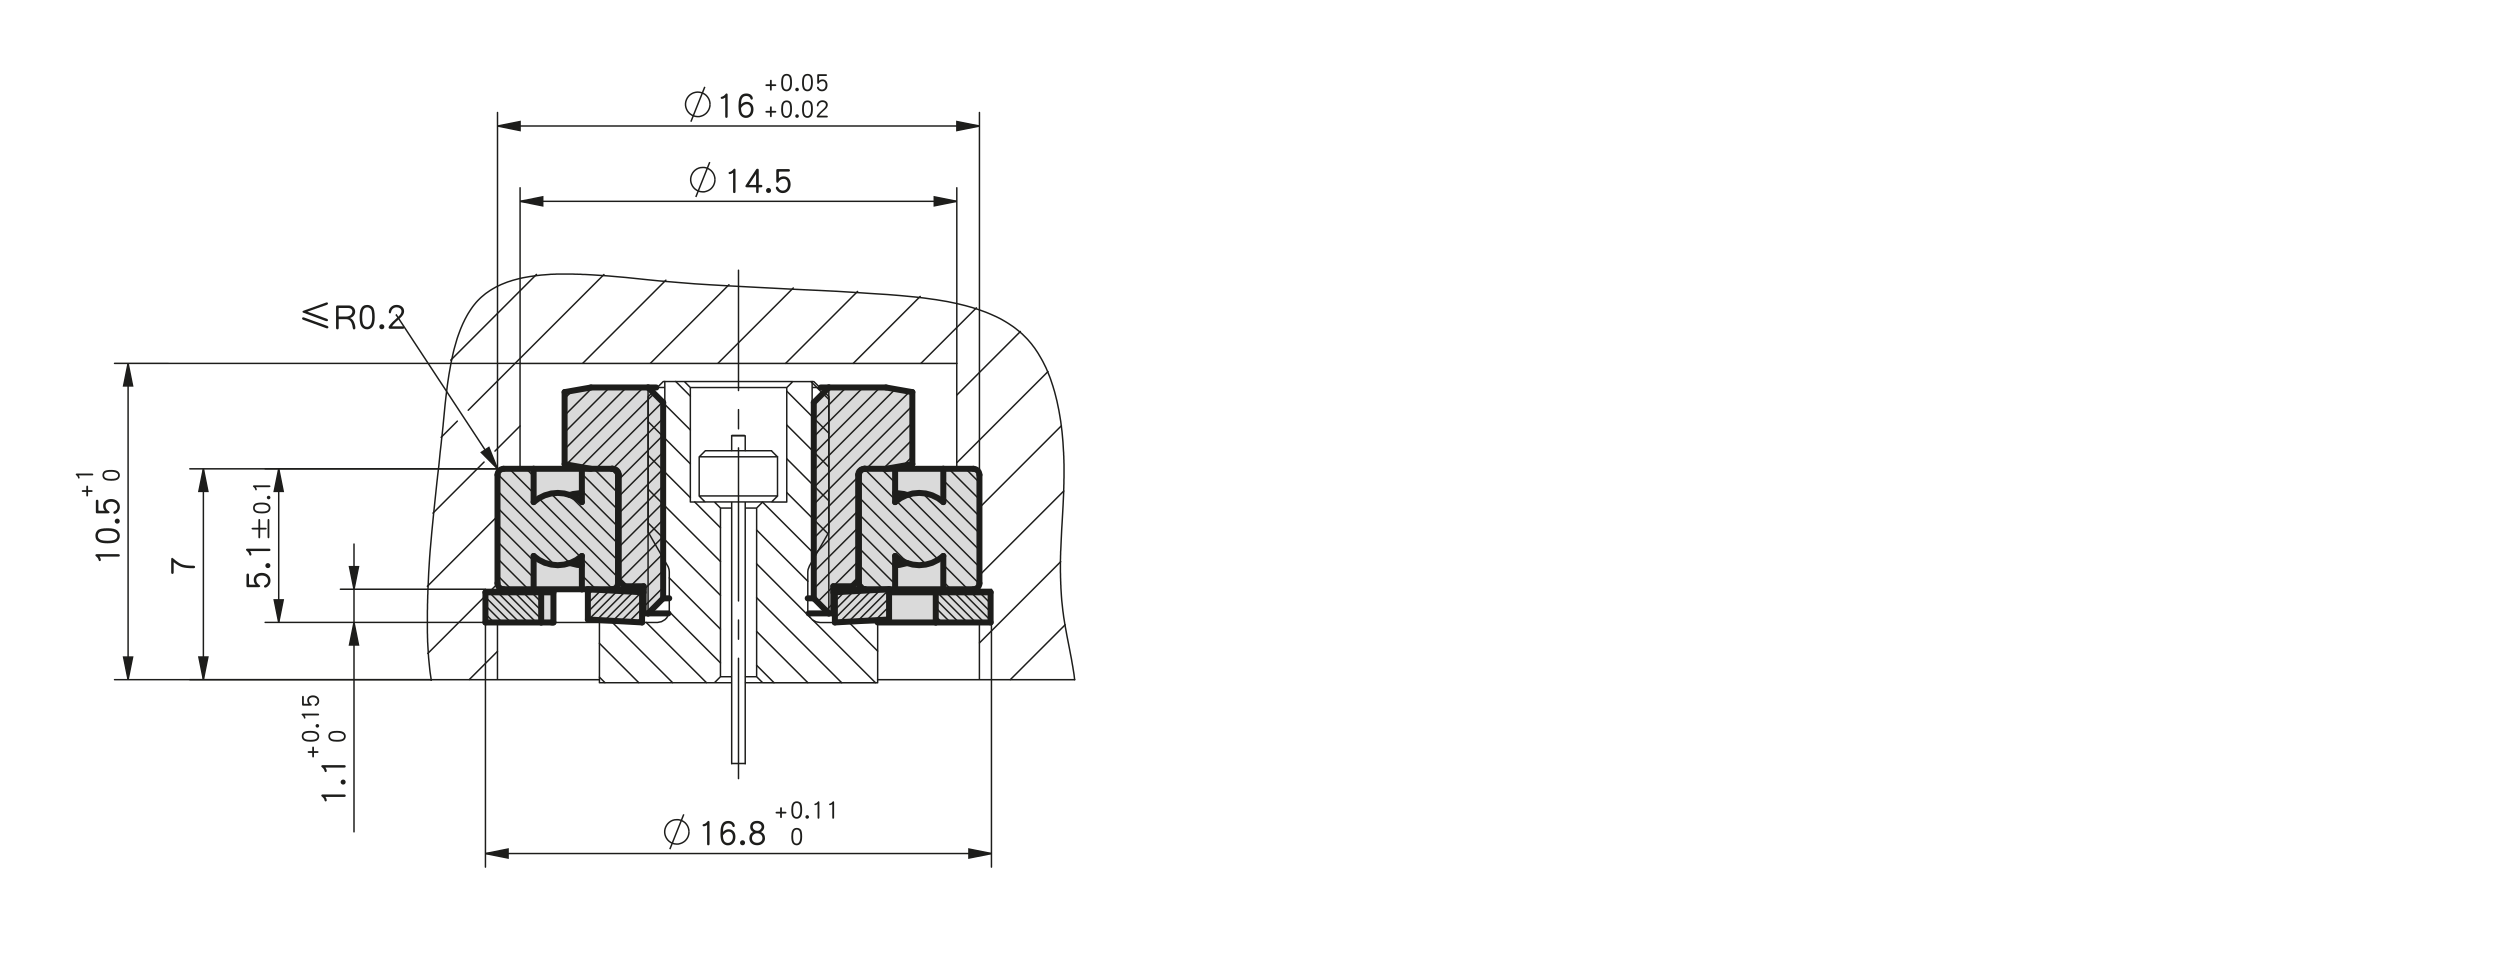 <?xml version="1.0" encoding="UTF-8"?><svg xmlns="http://www.w3.org/2000/svg" width="166mm" height="64.65mm" viewBox="0 0 470.55 183.25"><g id="b"><g><g><rect x="176.13" y="111.48" width="10.32" height="5.67" style="fill:#dadada;"/><polygon points="168.48 92.77 168.48 88.23 170.18 88.23 172.38 88.23 174.21 88.23 175.66 88.23 176.7 88.23 177.34 88.23 177.55 88.23 177.55 94.5 176.55 93.76 175.44 93.22 174.25 92.88 173.01 92.77 171.78 92.88 170.73 93.18 170.73 93.16 170.15 92.98 168.48 92.77" style="fill:#dadada;"/><polygon points="168.48 94.5 168.48 92.77 170.15 92.98 170.73 93.16 170.73 93.18 170.58 93.22 169.47 93.76 168.48 94.5" style="fill:#dadada;"/><polygon points="170.18 110.91 168.48 110.91 168.48 106.38 169.31 106.32 170.73 105.98 170.73 105.97 171.78 106.26 173.01 106.38 174.25 106.26 175.44 105.93 176.55 105.38 177.55 104.64 177.55 110.91 177.34 110.91 176.7 110.91 175.66 110.91 174.21 110.91 172.38 110.91 170.18 110.91" style="fill:#dadada;"/><polygon points="168.48 106.38 168.48 104.64 169.47 105.38 170.58 105.93 170.73 105.97 170.73 105.98 169.31 106.32 168.48 106.38" style="fill:#dadada;"/><polygon points="161.78 88.88 162 88.57 162.18 88.42 162.53 88.27 162.81 88.23 166.78 88.23 168.48 88.23 168.48 92.77 168.48 94.5 169.47 93.76 170.58 93.22 170.73 93.18 171.78 92.88 173.01 92.77 174.25 92.88 175.44 93.22 176.55 93.76 177.55 94.5 177.55 88.23 183.22 88.23 183.59 88.3 183.92 88.48 184.18 88.77 184.28 88.98 184.35 89.36 184.35 89.37 184.35 109.78 184.31 110.09 184.14 110.43 183.98 110.61 183.66 110.82 183.29 110.91 183.22 110.91 177.55 110.91 177.55 104.64 176.55 105.38 175.44 105.93 174.25 106.26 173.01 106.38 171.78 106.26 170.73 105.97 170.58 105.93 169.47 105.38 168.48 104.64 168.48 106.38 168.48 110.91 167.34 110.91 162.81 110.91 162.77 110.91 162.4 110.83 162.18 110.73 161.91 110.47 161.73 110.13 161.67 109.78 161.67 89.37 161.68 89.25 161.78 88.88" style="fill:#dadada;"/><polygon points="167.34 111.48 168.09 111.48 170.48 111.48 172.48 111.48 174.06 111.48 175.2 111.48 175.9 111.48 176.13 111.48 176.13 117.15 175.9 117.15 175.2 117.15 174.06 117.15 172.48 117.15 170.48 117.15 168.09 117.15 165.33 117.15 165.18 117.15 165.16 116.71 167.34 116.59 167.34 111.48" style="fill:#dadada;"/><polygon points="157.14 111.47 167.34 110.91 167.34 111.48 167.34 116.59 165.16 116.71 157.14 117.15 157.14 111.47" style="fill:#dadada;"/><polygon points="156.85 111.47 156.85 115.45 156 115.45 153.17 112.61 153.17 75.76 156 72.93 166.78 72.93 171.72 73.8 171.72 87.36 166.78 88.23 162.81 88.23 162.66 88.23 162.39 88.27 162.04 88.42 161.76 88.68 161.64 88.88 161.54 89.25 161.53 89.37 161.53 109.21 160.4 110.34 156.85 110.34 156.85 110.91 156.85 111.47" style="fill:#dadada;"/><polygon points="157.46 110.91 156.85 110.91 156.85 110.34 160.4 110.34 161.53 109.21 161.53 89.37 161.54 89.25 161.64 88.88 161.76 88.68 162.04 88.42 162.39 88.27 162.66 88.23 162.81 88.23 162.53 88.27 162.18 88.42 162 88.57 161.78 88.88 161.68 89.25 161.67 89.37 161.67 109.78 161.73 110.13 161.91 110.47 162.18 110.73 162.4 110.83 162.77 110.91 162.58 110.91 161.92 110.91 160.83 110.91 159.34 110.91 157.46 110.91" style="fill:#dadada;"/><polygon points="167.34 110.91 157.14 111.47 156.91 111.47 156.85 111.47 156.85 110.91 157.46 110.91 159.34 110.91 160.83 110.91 161.92 110.91 162.58 110.91 162.77 110.91 162.81 110.91 167.34 110.91" style="fill:#dadada;"/><polygon points="115.33 88.23 115.18 88.23 111.22 88.23 106.27 87.36 106.27 73.8 111.22 72.93 121.99 72.93 124.82 75.76 124.82 112.61 121.99 115.45 121.14 115.45 121.14 111.47 121.14 110.91 121.14 110.34 117.59 110.34 116.46 109.21 116.46 89.37 116.45 89.2 116.33 88.84 116.1 88.54 115.78 88.33 115.55 88.26 115.33 88.23" style="fill:#dadada;"/><polygon points="115.43 88.26 115.18 88.23 115.33 88.23 115.55 88.26 115.78 88.33 116.1 88.54 116.33 88.84 116.45 89.2 116.46 89.37 116.46 109.21 117.59 110.34 121.14 110.34 121.14 110.91 120.53 110.91 118.65 110.91 117.16 110.91 116.07 110.91 115.41 110.91 115.28 110.91 115.65 110.81 115.97 110.6 116.2 110.29 116.28 110.07 116.32 109.78 116.32 89.37 116.31 89.22 116.2 88.85 116.07 88.65 115.78 88.4 115.43 88.26" style="fill:#dadada;"/><polygon points="110.65 110.91 115.18 110.91 115.28 110.91 115.41 110.91 116.07 110.91 117.16 110.91 118.65 110.91 120.53 110.91 121.14 110.91 121.14 111.47 121.08 111.47 120.85 111.47 110.65 110.91" style="fill:#dadada;"/><polygon points="110.65 116.59 110.65 110.91 120.85 111.47 120.85 117.15 110.65 116.59" style="fill:#dadada;"/><polygon points="107.41 93.22 107.26 93.18 107.26 93.16 107.85 92.98 109.52 92.77 109.52 94.5 108.52 93.76 107.41 93.22" style="fill:#dadada;"/><polygon points="109.52 106.38 108.68 106.32 107.26 105.98 107.26 105.97 107.41 105.93 108.52 105.38 109.52 104.64 109.52 106.38" style="fill:#dadada;"/><polygon points="102.36 111.48 102.64 111.48 102.99 111.48 103.39 111.48 103.85 111.48 104.16 111.48 104.17 111.48 104.17 117.15 104.16 117.15 103.85 117.15 103.39 117.15 102.99 117.15 102.64 117.15 102.36 117.15 102.14 117.15 101.99 117.15 101.89 117.15 101.86 117.15 101.86 111.48 101.89 111.48 101.99 111.48 102.14 111.48 102.36 111.48" style="fill:#dadada;"/><rect x="91.37" y="111.48" width="10.49" height="5.67" style="fill:#dadada;"/><polygon points="101.44 105.38 102.55 105.93 103.75 106.26 104.98 106.38 106.21 106.26 107.26 105.97 107.26 105.98 108.68 106.32 109.52 106.38 109.52 110.91 107.81 110.91 105.61 110.91 103.78 110.91 102.33 110.91 101.29 110.91 100.66 110.91 100.44 110.91 100.44 104.64 101.44 105.38" style="fill:#dadada;"/><polygon points="101.29 88.23 102.33 88.23 103.78 88.23 105.61 88.23 107.81 88.23 109.52 88.23 109.52 92.77 107.85 92.98 107.26 93.16 107.26 93.18 106.21 92.88 104.98 92.77 103.75 92.88 102.55 93.22 101.44 93.76 100.44 94.5 100.44 88.23 100.66 88.23 101.29 88.23" style="fill:#dadada;"/><polygon points="94.78 88.23 100.44 88.23 100.44 94.5 101.44 93.76 102.55 93.22 103.75 92.88 104.98 92.77 106.21 92.88 107.26 93.18 107.41 93.22 108.52 93.76 109.52 94.5 109.52 92.77 109.52 88.23 111.22 88.23 115.18 88.23 115.43 88.26 115.78 88.4 116.07 88.65 116.2 88.85 116.31 89.22 116.32 89.37 116.32 109.78 116.28 110.07 116.2 110.29 115.97 110.6 115.65 110.81 115.28 110.91 115.18 110.91 110.65 110.91 109.52 110.91 109.52 106.38 109.52 104.64 108.52 105.38 107.41 105.93 107.26 105.97 106.21 106.26 104.98 106.38 103.75 106.26 102.55 105.93 101.44 105.38 100.44 104.64 100.44 110.91 94.78 110.91 94.41 110.85 94.08 110.67 93.82 110.39 93.67 110.04 93.64 109.78 93.64 89.37 93.64 89.34 93.71 88.97 93.91 88.64 94.2 88.39 94.55 88.26 94.78 88.23" style="fill:#dadada;"/></g><g><polyline points="123.52 72.93 122.82 72.93 122.2 72.93 121.99 72.93" style="fill:none; stroke:#1d1d1b; stroke-linecap:round; stroke-linejoin:round; stroke-width:1.13px;"/><polyline points="156 72.93 155.79 72.93 155.17 72.93 154.48 72.93" style="fill:none; stroke:#1d1d1b; stroke-linecap:round; stroke-linejoin:round; stroke-width:1.13px;"/><line x1="116.46" y1="109.21" x2="117.59" y2="110.34" style="fill:none; stroke:#1d1d1b; stroke-linecap:round; stroke-linejoin:round; stroke-width:1.13px;"/><line x1="116.46" y1="89.37" x2="116.46" y2="109.21" style="fill:none; stroke:#1d1d1b; stroke-linecap:round; stroke-linejoin:round; stroke-width:1.13px;"/><line x1="121.14" y1="115.45" x2="121.99" y2="115.45" style="fill:none; stroke:#1d1d1b; stroke-linecap:round; stroke-linejoin:round; stroke-width:1.13px;"/><polyline points="121.14 110.34 121.14 110.91 121.14 111.47 121.14 115.45" style="fill:none; stroke:#1d1d1b; stroke-linecap:round; stroke-linejoin:round; stroke-width:1.13px;"/><line x1="106.27" y1="87.36" x2="111.22" y2="88.23" style="fill:none; stroke:#1d1d1b; stroke-linecap:round; stroke-linejoin:round; stroke-width:1.13px;"/><line x1="111.22" y1="72.93" x2="106.27" y2="73.8" style="fill:none; stroke:#1d1d1b; stroke-linecap:round; stroke-linejoin:round; stroke-width:1.13px;"/><line x1="115.18" y1="88.23" x2="115.33" y2="88.23" style="fill:none; stroke:#1d1d1b; stroke-linecap:round; stroke-linejoin:round; stroke-width:1.13px;"/><line x1="121.99" y1="72.93" x2="111.22" y2="72.93" style="fill:none; stroke:#1d1d1b; stroke-linecap:round; stroke-linejoin:round; stroke-width:1.13px;"/><line x1="117.59" y1="110.34" x2="121.14" y2="110.34" style="fill:none; stroke:#1d1d1b; stroke-linecap:round; stroke-linejoin:round; stroke-width:1.13px;"/><line x1="124.82" y1="75.76" x2="121.99" y2="72.93" style="fill:none; stroke:#1d1d1b; stroke-linecap:round; stroke-linejoin:round; stroke-width:1.13px;"/><line x1="106.27" y1="87.36" x2="106.27" y2="73.8" style="fill:none; stroke:#1d1d1b; stroke-linecap:round; stroke-linejoin:round; stroke-width:1.13px;"/><polyline points="125.79 115.45 125.24 115.45 123.84 115.45 122.82 115.45 122.2 115.45 121.99 115.45" style="fill:none; stroke:#1d1d1b; stroke-linecap:round; stroke-linejoin:round; stroke-width:1.13px;"/><polyline points="156 115.45 155.79 115.45 155.17 115.45 154.15 115.45 152.75 115.45 152.22 115.45" style="fill:none; stroke:#1d1d1b; stroke-linecap:round; stroke-linejoin:round; stroke-width:1.13px;"/><line x1="121.99" y1="115.45" x2="124.82" y2="112.61" style="fill:none; stroke:#1d1d1b; stroke-linecap:round; stroke-linejoin:round; stroke-width:1.13px;"/><line x1="124.82" y1="112.61" x2="124.82" y2="75.76" style="fill:none; stroke:#1d1d1b; stroke-linecap:round; stroke-linejoin:round; stroke-width:1.13px;"/><polyline points="125.96 112.61 125.68 112.61 125.04 112.61 124.82 112.61" style="fill:none; stroke:#1d1d1b; stroke-linecap:round; stroke-linejoin:round; stroke-width:1.13px;"/><polyline points="153.17 112.61 152.95 112.61 152.31 112.61 152.03 112.61" style="fill:none; stroke:#1d1d1b; stroke-linecap:round; stroke-linejoin:round; stroke-width:1.13px;"/><polyline points="115.33 88.23 115.55 88.26 115.78 88.33 116.1 88.54 116.33 88.84 116.45 89.2 116.46 89.37" style="fill:none; stroke:#1d1d1b; stroke-linecap:round; stroke-linejoin:round; stroke-width:1.13px;"/><line x1="160.4" y1="110.34" x2="161.53" y2="109.21" style="fill:none; stroke:#1d1d1b; stroke-linecap:round; stroke-linejoin:round; stroke-width:1.13px;"/><line x1="161.53" y1="109.21" x2="161.53" y2="89.37" style="fill:none; stroke:#1d1d1b; stroke-linecap:round; stroke-linejoin:round; stroke-width:1.13px;"/><line x1="156" y1="115.45" x2="156.85" y2="115.45" style="fill:none; stroke:#1d1d1b; stroke-linecap:round; stroke-linejoin:round; stroke-width:1.13px;"/><polyline points="156.85 115.45 156.85 111.47 156.85 110.91 156.85 110.34" style="fill:none; stroke:#1d1d1b; stroke-linecap:round; stroke-linejoin:round; stroke-width:1.13px;"/><line x1="166.78" y1="88.23" x2="171.72" y2="87.36" style="fill:none; stroke:#1d1d1b; stroke-linecap:round; stroke-linejoin:round; stroke-width:1.13px;"/><line x1="171.72" y1="73.8" x2="166.78" y2="72.93" style="fill:none; stroke:#1d1d1b; stroke-linecap:round; stroke-linejoin:round; stroke-width:1.13px;"/><line x1="156" y1="72.93" x2="153.17" y2="75.76" style="fill:none; stroke:#1d1d1b; stroke-linecap:round; stroke-linejoin:round; stroke-width:1.13px;"/><line x1="153.17" y1="75.76" x2="153.17" y2="112.61" style="fill:none; stroke:#1d1d1b; stroke-linecap:round; stroke-linejoin:round; stroke-width:1.13px;"/><line x1="153.17" y1="112.61" x2="156" y2="115.45" style="fill:none; stroke:#1d1d1b; stroke-linecap:round; stroke-linejoin:round; stroke-width:1.13px;"/><line x1="156.85" y1="110.34" x2="160.4" y2="110.34" style="fill:none; stroke:#1d1d1b; stroke-linecap:round; stroke-linejoin:round; stroke-width:1.13px;"/><polyline points="161.53 89.37 161.54 89.25 161.64 88.88 161.76 88.68 162.04 88.42 162.39 88.27 162.66 88.23" style="fill:none; stroke:#1d1d1b; stroke-linecap:round; stroke-linejoin:round; stroke-width:1.13px;"/><line x1="162.66" y1="88.23" x2="162.81" y2="88.23" style="fill:none; stroke:#1d1d1b; stroke-linecap:round; stroke-linejoin:round; stroke-width:1.13px;"/><line x1="171.72" y1="73.8" x2="171.72" y2="87.36" style="fill:none; stroke:#1d1d1b; stroke-linecap:round; stroke-linejoin:round; stroke-width:1.13px;"/><line x1="166.78" y1="72.93" x2="156" y2="72.93" style="fill:none; stroke:#1d1d1b; stroke-linecap:round; stroke-linejoin:round; stroke-width:1.13px;"/><polyline points="109.52 110.91 107.81 110.91 105.61 110.91 103.78 110.91 102.33 110.91 101.29 110.91 100.66 110.91 100.44 110.91" style="fill:none; stroke:#1d1d1b; stroke-linecap:round; stroke-linejoin:round; stroke-width:1.13px;"/><polyline points="177.55 110.91 177.34 110.91 176.7 110.91 175.66 110.91 174.21 110.91 172.38 110.91 170.18 110.91 168.48 110.91" style="fill:none; stroke:#1d1d1b; stroke-linecap:round; stroke-linejoin:round; stroke-width:1.13px;"/><polyline points="121.14 110.91 120.53 110.91 118.65 110.91 117.16 110.91 116.07 110.91 115.41 110.91 115.28 110.91" style="fill:none; stroke:#1d1d1b; stroke-linecap:round; stroke-linejoin:round; stroke-width:1.13px;"/><polyline points="162.77 110.91 162.58 110.91 161.92 110.91 160.83 110.91 159.34 110.91 157.46 110.91 156.85 110.91" style="fill:none; stroke:#1d1d1b; stroke-linecap:round; stroke-linejoin:round; stroke-width:1.13px;"/><polyline points="109.52 88.23 107.81 88.23 105.61 88.23 103.78 88.23 102.33 88.23 101.29 88.23 100.66 88.23 100.44 88.23" style="fill:none; stroke:#1d1d1b; stroke-linecap:round; stroke-linejoin:round; stroke-width:1.13px;"/><polyline points="177.55 88.23 177.34 88.23 176.7 88.23 175.66 88.23 174.21 88.23 172.38 88.23 170.18 88.23 168.48 88.23" style="fill:none; stroke:#1d1d1b; stroke-linecap:round; stroke-linejoin:round; stroke-width:1.13px;"/><polyline points="168.48 104.64 169.47 105.38 170.58 105.93 170.73 105.97 171.78 106.26 173.01 106.38 174.25 106.26 175.44 105.93 176.55 105.38 177.55 104.64" style="fill:none; stroke:#1d1d1b; stroke-linecap:round; stroke-linejoin:round; stroke-width:1.13px;"/><line x1="177.55" y1="110.91" x2="177.55" y2="104.64" style="fill:none; stroke:#1d1d1b; stroke-linecap:round; stroke-linejoin:round; stroke-width:1.13px;"/><line x1="183.22" y1="110.91" x2="177.55" y2="110.91" style="fill:none; stroke:#1d1d1b; stroke-linecap:round; stroke-linejoin:round; stroke-width:1.13px;"/><polyline points="184.35 109.78 184.31 110.09 184.14 110.43 183.98 110.61 183.66 110.82 183.29 110.91 183.22 110.91" style="fill:none; stroke:#1d1d1b; stroke-linecap:round; stroke-linejoin:round; stroke-width:1.13px;"/><line x1="184.35" y1="89.37" x2="184.35" y2="109.78" style="fill:none; stroke:#1d1d1b; stroke-linecap:round; stroke-linejoin:round; stroke-width:1.13px;"/><polyline points="183.22 88.23 183.59 88.3 183.92 88.48 184.18 88.77 184.28 88.98 184.35 89.36 184.35 89.37" style="fill:none; stroke:#1d1d1b; stroke-linecap:round; stroke-linejoin:round; stroke-width:1.13px;"/><line x1="177.55" y1="88.23" x2="183.22" y2="88.23" style="fill:none; stroke:#1d1d1b; stroke-linecap:round; stroke-linejoin:round; stroke-width:1.13px;"/><line x1="177.55" y1="94.5" x2="177.55" y2="88.23" style="fill:none; stroke:#1d1d1b; stroke-linecap:round; stroke-linejoin:round; stroke-width:1.13px;"/><polyline points="177.55 94.5 176.55 93.76 175.44 93.22 174.25 92.88 173.01 92.77 171.78 92.88 170.73 93.18 170.58 93.22 169.47 93.76 168.48 94.5" style="fill:none; stroke:#1d1d1b; stroke-linecap:round; stroke-linejoin:round; stroke-width:1.13px;"/><polyline points="168.48 88.23 168.48 92.77 168.48 94.5" style="fill:none; stroke:#1d1d1b; stroke-linecap:round; stroke-linejoin:round; stroke-width:1.13px;"/><polyline points="162.81 88.23 166.78 88.23 168.48 88.23" style="fill:none; stroke:#1d1d1b; stroke-linecap:round; stroke-linejoin:round; stroke-width:1.13px;"/><polyline points="161.67 89.37 161.68 89.25 161.78 88.88 162 88.57 162.18 88.42 162.53 88.27 162.81 88.23" style="fill:none; stroke:#1d1d1b; stroke-linecap:round; stroke-linejoin:round; stroke-width:1.13px;"/><line x1="161.67" y1="109.78" x2="161.67" y2="89.37" style="fill:none; stroke:#1d1d1b; stroke-linecap:round; stroke-linejoin:round; stroke-width:1.13px;"/><polyline points="162.81 110.91 162.77 110.91 162.4 110.83 162.18 110.73 161.91 110.47 161.73 110.13 161.67 109.78" style="fill:none; stroke:#1d1d1b; stroke-linecap:round; stroke-linejoin:round; stroke-width:1.13px;"/><polyline points="168.48 110.91 167.34 110.91 162.81 110.91" style="fill:none; stroke:#1d1d1b; stroke-linecap:round; stroke-linejoin:round; stroke-width:1.13px;"/><polyline points="168.48 104.64 168.48 106.38 168.48 110.91" style="fill:none; stroke:#1d1d1b; stroke-linecap:round; stroke-linejoin:round; stroke-width:1.13px;"/><polyline points="109.52 94.5 109.52 92.77 109.52 88.23" style="fill:none; stroke:#1d1d1b; stroke-linecap:round; stroke-linejoin:round; stroke-width:1.13px;"/><polyline points="109.52 94.5 108.52 93.76 107.41 93.22 107.26 93.18 106.21 92.88 104.98 92.77 103.75 92.88 102.55 93.22 101.44 93.76 100.44 94.5" style="fill:none; stroke:#1d1d1b; stroke-linecap:round; stroke-linejoin:round; stroke-width:1.13px;"/><line x1="100.44" y1="88.23" x2="100.44" y2="94.5" style="fill:none; stroke:#1d1d1b; stroke-linecap:round; stroke-linejoin:round; stroke-width:1.13px;"/><line x1="94.78" y1="88.23" x2="100.44" y2="88.23" style="fill:none; stroke:#1d1d1b; stroke-linecap:round; stroke-linejoin:round; stroke-width:1.13px;"/><polyline points="93.64 89.37 93.64 89.34 93.71 88.97 93.91 88.64 94.2 88.39 94.55 88.26 94.78 88.23" style="fill:none; stroke:#1d1d1b; stroke-linecap:round; stroke-linejoin:round; stroke-width:1.13px;"/><line x1="93.64" y1="109.78" x2="93.64" y2="89.37" style="fill:none; stroke:#1d1d1b; stroke-linecap:round; stroke-linejoin:round; stroke-width:1.13px;"/><polyline points="94.78 110.91 94.41 110.85 94.08 110.67 93.82 110.39 93.67 110.04 93.64 109.78" style="fill:none; stroke:#1d1d1b; stroke-linecap:round; stroke-linejoin:round; stroke-width:1.13px;"/><line x1="100.44" y1="110.91" x2="94.78" y2="110.91" style="fill:none; stroke:#1d1d1b; stroke-linecap:round; stroke-linejoin:round; stroke-width:1.13px;"/><line x1="100.44" y1="104.64" x2="100.44" y2="110.91" style="fill:none; stroke:#1d1d1b; stroke-linecap:round; stroke-linejoin:round; stroke-width:1.13px;"/><polyline points="100.44 104.64 101.44 105.38 102.55 105.93 103.75 106.26 104.98 106.38 106.21 106.26 107.26 105.97 107.41 105.93 108.52 105.38 109.52 104.64" style="fill:none; stroke:#1d1d1b; stroke-linecap:round; stroke-linejoin:round; stroke-width:1.13px;"/><polyline points="109.52 110.91 109.52 106.38 109.52 104.64" style="fill:none; stroke:#1d1d1b; stroke-linecap:round; stroke-linejoin:round; stroke-width:1.13px;"/><polyline points="115.18 110.91 110.65 110.91 109.52 110.91" style="fill:none; stroke:#1d1d1b; stroke-linecap:round; stroke-linejoin:round; stroke-width:1.13px;"/><polyline points="116.32 109.78 116.28 110.07 116.2 110.29 115.97 110.6 115.65 110.81 115.28 110.91 115.18 110.91" style="fill:none; stroke:#1d1d1b; stroke-linecap:round; stroke-linejoin:round; stroke-width:1.13px;"/><line x1="116.32" y1="89.37" x2="116.32" y2="109.78" style="fill:none; stroke:#1d1d1b; stroke-linecap:round; stroke-linejoin:round; stroke-width:1.13px;"/><polyline points="115.18 88.23 115.43 88.26 115.78 88.4 116.07 88.65 116.2 88.85 116.31 89.22 116.32 89.37" style="fill:none; stroke:#1d1d1b; stroke-linecap:round; stroke-linejoin:round; stroke-width:1.13px;"/><polyline points="109.52 88.23 111.22 88.23 115.18 88.23" style="fill:none; stroke:#1d1d1b; stroke-linecap:round; stroke-linejoin:round; stroke-width:1.13px;"/><polyline points="167.34 116.59 167.34 111.48 167.34 110.91" style="fill:none; stroke:#1d1d1b; stroke-linecap:round; stroke-linejoin:round; stroke-width:1.13px;"/><polyline points="157.14 117.15 165.16 116.71 167.34 116.59" style="fill:none; stroke:#1d1d1b; stroke-linecap:round; stroke-linejoin:round; stroke-width:1.13px;"/><line x1="157.14" y1="111.47" x2="157.14" y2="117.15" style="fill:none; stroke:#1d1d1b; stroke-linecap:round; stroke-linejoin:round; stroke-width:1.13px;"/><line x1="110.65" y1="110.91" x2="110.65" y2="116.59" style="fill:none; stroke:#1d1d1b; stroke-linecap:round; stroke-linejoin:round; stroke-width:1.13px;"/><line x1="110.65" y1="116.59" x2="120.85" y2="117.15" style="fill:none; stroke:#1d1d1b; stroke-linecap:round; stroke-linejoin:round; stroke-width:1.13px;"/><line x1="120.85" y1="117.15" x2="120.85" y2="111.47" style="fill:none; stroke:#1d1d1b; stroke-linecap:round; stroke-linejoin:round; stroke-width:1.13px;"/><line x1="167.34" y1="110.91" x2="157.14" y2="111.47" style="fill:none; stroke:#1d1d1b; stroke-linecap:round; stroke-linejoin:round; stroke-width:1.13px;"/><line x1="120.85" y1="111.47" x2="110.65" y2="110.91" style="fill:none; stroke:#1d1d1b; stroke-linecap:round; stroke-linejoin:round; stroke-width:1.13px;"/><polyline points="121.14 111.47 121.08 111.47 120.85 111.47" style="fill:none; stroke:#1d1d1b; stroke-linecap:round; stroke-linejoin:round; stroke-width:1.13px;"/><polyline points="157.14 111.47 156.91 111.47 156.85 111.47" style="fill:none; stroke:#1d1d1b; stroke-linecap:round; stroke-linejoin:round; stroke-width:1.13px;"/><polyline points="104.17 117.15 104.16 117.15 103.85 117.15" style="fill:none; stroke:#1d1d1b; stroke-linecap:round; stroke-linejoin:round; stroke-width:1.13px;"/><polyline points="104.17 111.48 104.16 111.48 103.85 111.48" style="fill:none; stroke:#1d1d1b; stroke-linecap:round; stroke-linejoin:round; stroke-width:1.13px;"/><polyline points="103.85 117.15 103.39 117.15 102.99 117.15 102.64 117.15 102.36 117.15 102.14 117.15 101.99 117.15 101.89 117.15 101.86 117.15" style="fill:none; stroke:#1d1d1b; stroke-linecap:round; stroke-linejoin:round; stroke-width:1.13px;"/><polyline points="103.85 111.48 103.39 111.48 102.99 111.48 102.64 111.48 102.36 111.48 102.14 111.48 101.99 111.48 101.89 111.48 101.86 111.48" style="fill:none; stroke:#1d1d1b; stroke-linecap:round; stroke-linejoin:round; stroke-width:1.13px;"/><line x1="176.13" y1="111.48" x2="186.45" y2="111.48" style="fill:none; stroke:#1d1d1b; stroke-linecap:round; stroke-linejoin:round; stroke-width:1.13px;"/><line x1="176.13" y1="117.15" x2="186.45" y2="117.15" style="fill:none; stroke:#1d1d1b; stroke-linecap:round; stroke-linejoin:round; stroke-width:1.13px;"/><line x1="186.45" y1="111.48" x2="186.45" y2="117.15" style="fill:none; stroke:#1d1d1b; stroke-linecap:round; stroke-linejoin:round; stroke-width:1.13px;"/><line x1="91.37" y1="111.48" x2="101.86" y2="111.48" style="fill:none; stroke:#1d1d1b; stroke-linecap:round; stroke-linejoin:round; stroke-width:1.13px;"/><line x1="91.37" y1="117.15" x2="91.37" y2="111.48" style="fill:none; stroke:#1d1d1b; stroke-linecap:round; stroke-linejoin:round; stroke-width:1.13px;"/><line x1="91.37" y1="117.15" x2="101.86" y2="117.15" style="fill:none; stroke:#1d1d1b; stroke-linecap:round; stroke-linejoin:round; stroke-width:1.13px;"/><line x1="101.86" y1="111.48" x2="101.86" y2="117.15" style="fill:none; stroke:#1d1d1b; stroke-linecap:round; stroke-linejoin:round; stroke-width:1.13px;"/><polyline points="176.13 111.48 175.9 111.48 175.2 111.48 174.06 111.48 172.48 111.48 170.48 111.48 168.09 111.48 167.34 111.48" style="fill:none; stroke:#1d1d1b; stroke-linecap:round; stroke-linejoin:round; stroke-width:1.13px;"/><polyline points="176.13 117.15 175.9 117.15 175.2 117.15 174.06 117.15 172.48 117.15 170.48 117.15 168.09 117.15 165.33 117.15 165.18 117.15" style="fill:none; stroke:#1d1d1b; stroke-linecap:round; stroke-linejoin:round; stroke-width:1.13px;"/><line x1="176.13" y1="117.15" x2="176.13" y2="111.48" style="fill:none; stroke:#1d1d1b; stroke-linecap:round; stroke-linejoin:round; stroke-width:1.13px;"/><polyline points="107.26 105.98 108.68 106.32 109.52 106.38" style="fill:none; stroke:#1d1d1b; stroke-linecap:round; stroke-linejoin:round; stroke-width:1.13px;"/><polyline points="109.54 92.77 109.52 92.77 107.85 92.98 107.26 93.16" style="fill:none; stroke:#1d1d1b; stroke-linecap:round; stroke-linejoin:round; stroke-width:1.13px;"/><polyline points="170.73 93.16 170.15 92.98 168.48 92.77 168.45 92.77" style="fill:none; stroke:#1d1d1b; stroke-linecap:round; stroke-linejoin:round; stroke-width:1.13px;"/><polyline points="168.48 106.38 169.31 106.32 170.73 105.98" style="fill:none; stroke:#1d1d1b; stroke-linecap:round; stroke-linejoin:round; stroke-width:1.13px;"/><line x1="104.17" y1="117.15" x2="104.17" y2="111.48" style="fill:none; stroke:#1d1d1b; stroke-linecap:round; stroke-linejoin:round; stroke-width:1.13px;"/></g></g><path d="M130.97,37.07l2.62-6.56m.98,3.28l-.03-.37-.09-.36-.14-.34-.2-.31-.24-.28-.29-.23-.32-.18-.34-.13-.36-.07h-.37l-.37,.03-.35,.1-.33,.16-.3,.21-.27,.26-.22,.3-.17,.33-.12,.35-.06,.36v.37l.06,.36,.12,.35,.17,.33,.22,.3,.27,.26,.3,.21,.33,.16,.35,.1,.37,.04h.37l.36-.09,.34-.13,.32-.18,.29-.23,.24-.28,.2-.31,.14-.34,.09-.36,.03-.37" style="fill:none; stroke:#1d1d1b; stroke-miterlimit:10; stroke-width:.28px;"/><path d="M130.04,22.9l2.62-6.56m.98,3.28l-.03-.37-.09-.36-.15-.34-.2-.31-.24-.28-.29-.23-.32-.18-.35-.13-.36-.07-.37-.02-.37,.05-.36,.1-.33,.16-.31,.21-.27,.26-.22,.3-.17,.33-.12,.35-.06,.36v.37l.06,.36,.12,.35,.17,.33,.22,.3,.27,.26,.31,.21,.33,.16,.36,.1,.37,.05h.37l.36-.09,.35-.13,.32-.19,.29-.23,.24-.28,.2-.31,.15-.34,.09-.36,.03-.37" style="fill:none; stroke:#1d1d1b; stroke-miterlimit:10; stroke-width:.28px;"/><path d="M126.08,159.83l2.62-6.56m.98,3.28l-.03-.37-.09-.36-.14-.34-.2-.31-.24-.28-.29-.23-.32-.18-.34-.13-.36-.07h-.37l-.37,.03-.35,.1-.33,.16-.3,.21-.27,.26-.22,.3-.17,.33-.12,.35-.06,.36v.37l.06,.36,.12,.35,.17,.33,.22,.3,.27,.26,.3,.21,.33,.16,.35,.1,.37,.04h.37l.36-.09,.34-.13,.32-.18,.29-.23,.24-.28,.2-.31,.14-.34,.09-.36,.03-.37" style="fill:none; stroke:#1d1d1b; stroke-miterlimit:10; stroke-width:.28px;"/><path d="M125.13,72.93h-3.14m33.81,0h-2.93" style="fill:none; stroke:#1d1d1b; stroke-miterlimit:10; stroke-width:.28px;"/><polyline points="93.64 88.23 90.59 85.15 92.02 84.21 93.64 88.23" style="fill:none; stroke:#1d1d1b; stroke-miterlimit:10; stroke-width:.28px;"/><path d="M186.62,160.65l-4.25,.85v-1.7l4.25,.85m-95.24,0l4.25-.85v1.7l-4.25-.85M184.35,23.72l-4.25,.85v-1.7l4.25,.85m-90.71,0l4.25-.85v1.7l-4.25-.85" style="fill:none; stroke:#1d1d1b; stroke-miterlimit:10; stroke-width:.28px;"/><path d="M180.1,37.89l-4.25,.85v-1.7l4.25,.85m-82.2,0l4.25-.85v1.7l-4.25-.85" style="fill:none; stroke:#1d1d1b; stroke-miterlimit:10; stroke-width:.28px;"/><path d="M24.11,68.39l.85,4.25h-1.7l.85-4.25m0,59.53l-.85-4.25h1.7l-.85,4.25" style="fill:none; stroke:#1d1d1b; stroke-miterlimit:10; stroke-width:.28px;"/><path d="M38.28,88.23l.85,4.25h-1.7l.85-4.25m0,39.68l-.85-4.25h1.7l-.85,4.25" style="fill:none; stroke:#1d1d1b; stroke-miterlimit:10; stroke-width:.28px;"/><path d="M52.46,117.15l-.85-4.25h1.7l-.85,4.25m0-28.91l.85,4.25h-1.7l.85-4.25m14.17,28.91l.85,4.25h-1.7l.85-4.25m0-6.24l-.85-4.25h1.7l-.85,4.25" style="fill:none; stroke:#1d1d1b; stroke-miterlimit:10; stroke-width:.28px;"/><path d="M152.86,71.79v33.79m-27.73,0v-33.79m30.87,1.13v42.52m-34.02,0v-42.52m34.02,0h-.21" style="fill:none; stroke:#1d1d1b; stroke-linecap:round; stroke-linejoin:round; stroke-width:.28px;"/><line x1="139" y1="146.54" x2="139" y2="50.86" style="fill:none; stroke:#1d1d1b; stroke-dasharray:0 0 0 0 28.8 3.6 3.6 3.6; stroke-dashoffset:6.16px; stroke-linecap:round; stroke-linejoin:round; stroke-width:.28px;"/><line x1="74.61" y1="59.3" x2="74.61" y2="59.3" style="fill:none; stroke:#1d1d1b; stroke-linecap:round; stroke-linejoin:round; stroke-width:.28px;"/><line x1="74.61" y1="59.3" x2="93.64" y2="88.23" style="fill:none; stroke:#1d1d1b; stroke-linecap:round; stroke-linejoin:round; stroke-width:.28px;"/><path d="M91.37,160.65h95.24m0-43.51v46.06m-95.24-46.06v46.06m2.27-139.49h90.71m0,64.52V21.17M93.64,88.23V21.17" style="fill:none; stroke:#1d1d1b; stroke-linecap:round; stroke-linejoin:round; stroke-width:.28px;"/><path d="M97.89,37.89h82.2m0,30.5V35.34m-82.2,33.05V35.34" style="fill:none; stroke:#1d1d1b; stroke-linecap:round; stroke-linejoin:round; stroke-width:.28px;"/><path d="M24.11,127.92v-59.53m73.78,0H21.56m59.53,59.53H21.56" style="fill:none; stroke:#1d1d1b; stroke-linecap:round; stroke-linejoin:round; stroke-width:.28px;"/><path d="M38.28,127.92v-39.68m55.36,0H35.73m45.35,39.68H35.73" style="fill:none; stroke:#1d1d1b; stroke-linecap:round; stroke-linejoin:round; stroke-width:.28px;"/><path d="M52.46,88.23v28.91m38.92,0H49.91m43.74-28.91H49.91m16.72,28.91v39.42m0-45.66v6.24m0-6.24v-8.5m24.74,14.74h-27.3m27.3-6.24h-27.3" style="fill:none; stroke:#1d1d1b; stroke-linecap:round; stroke-linejoin:round; stroke-width:.28px;"/><polyline points="93.64 88.23 90.59 85.15 92.02 84.21" style="fill:#1d1d1b;"/><path d="M186.62,160.65l-4.25,.85v-1.7m-90.99,.85l4.25-.85v1.7M184.35,23.72l-4.25,.85v-1.7m-86.46,.85l4.25-.85v1.7" style="fill:#1d1d1b;"/><path d="M180.1,37.89l-4.25,.85v-1.7m-77.95,.85l4.25-.85v1.7" style="fill:#1d1d1b;"/><path d="M24.11,68.39l.85,4.25h-1.7m.85,55.28l-.85-4.25h1.7" style="fill:#1d1d1b;"/><path d="M38.28,88.23l.85,4.25h-1.7m.85,35.43l-.85-4.25h1.7" style="fill:#1d1d1b;"/><path d="M52.46,117.15l-.85-4.25h1.7m-.85-24.66l.85,4.25h-1.7m15.02,24.66l.85,4.25h-1.7m.85-10.49l-.85-4.25h1.7" style="fill:#1d1d1b;"/><path d="M132.76,84.83h6.24m0,0h6.24m0,9.64h-6.24m0,0h-6.24m-1.13-1.13h7.37m0,0h7.37m0-7.37h-7.37m0,0h-7.37m8.27-4.02h0m-.86,0h0m-.86,0h0m1.84,0h0m-.24,0h0m-.86,0h0m-.85,0h0m1.86,0h.04m.09,0h.05m-.34,0h0m-.86,0h0m-.85,0h0m-.29,0h.06m.09,0h.05m1.95,0h.01m-.24,0h0m-.85,0h0m-.86,0h.01m1.79,0h.06m-.91,0h.06m-.91,0h.06m1.87,0h.06m-.88,0h.03m-.88,0h.03m1.19,0h.03m-.88,0h.03m-.88,0h.06m1.96,0h.06m-.91,0h.05m-.9,0h.05m1.48,0h.06m-.91,0h.06m-.91,0h.06m1.39,0h0m-.86,0h0m.99,0h0m-.85,0h0m.61,0h0m-.85,0h0m1.01,0h.04m-.89,0h.04m.94,0h.05m-.9,0h.05m.51,0h0m-.85,0h0m.56,0h.06m-.91,0h.06m.94,0h.04m-.9,0h.05m1.1,0h.01m-.86,0h.01m.59,0h.01m-.86,0h.01m.94,0h.06m-.91,0h.06m1.02,0h.06m-.91,0h.06m.34,0h.06m-.91,0h.06m1.11,0h.06m-.91,0h.06m.62,0h.06m-.91,0h.06m-.8,.06h2.55m0,46.49h3.26m-9.07,0h3.26m2.55-1.13h2.13m-6.8,0h2.13m2.55-31.75h2.13m-6.8,0h2.13m-8.93-23.81h20.41m-19.27,1.13h18.14m-35.25,55.56h21.65m-10.77-11.34h-10.87m9.17-42.52v25.51m0,0l1.9,3.3,1.76,3.05m7.11-12.02h-2.83m0,0v-21.54m0,0l-1.13-1.13m0,0h-3.97m-2.83,2.83l2.83-2.83m.83,34.69l.12,.23,.14,.45,.05,.45m0,0v7.26m0,0l-.12,.72-.36,.67-.33,.34-.66,.39-.75,.15h-.06m-10.87,11.34v-11.34m21.65,11.34l1.13-1.13m0,0v-31.75m0,0l-1.13-1.13m9.07,34.02h21.65m0-11.34h-10.88m1.7-17.01v-25.51m-3.66,31.86l1.76-3.05,1.9-3.3m-7.94-5.67h-2.83m-1.7,0l-1.13,1.13m0,0v31.75m0,0l1.13,1.13m21.65-11.34v11.34m-10.88-11.34l-.69-.11-.68-.35-.52-.55-.22-.42-.16-.74v-.09m0,0v-7.26m0,0l.05-.45,.26-.68m.83-34.69l2.83,2.83m-2.83-2.83h-3.97m0,0l-1.13,1.13m0,0v21.54m-56.69,16.44h2.27m90.71,0h2.27m-92.98-22.68h4.25m82.2,0h4.25m-103.27,39.68h12.56m90.71,0h17.92m-104.38-59.53h82.2m6.52,48.76h-2.27m-90.71,0h-2.27m73.8,10.77h19.17m-90.71,0h19.17m-19.17,0v-10.77m90.71,0v10.77m-80.18-10.77h8.64m-14.92-28.91v-19.84m82.2,0v19.84m3.3,22.68h.95m-90.71,0h1.05m-1.05,0v-22.68m90.71,0v22.68m-92.98,6.24v-6.24m95.24,0v6.24m-53.86-32.31l-1.13,1.13m14.74,0l-1.13-1.13m0,9.64l1.13-1.13m-14.74,0l1.13,1.13m-1.13-8.5v7.37m14.74,0v-7.37m-6.47-4.02v.06m-.85-.06v.06m-.85-.06v.06m1.84-.06v.06m-.23-.06v.06m-.85-.06v.06m-.85-.06v.06m1.9,0v-.06m.14,.06v-.06m-.34,0v.06m-.85-.06v.06m-.85-.06v.06m-.28-.06v.06m.14-.06v.06m2,0v-.06m-1.96,0v.06m1.8-.06v.06m.06,0v-.06m-.91,0v.06m.06,0v-.06m-.91,0v.06m.06,0v-.06m1.87,0v.06m.06,0v-.06m-2.22,0v.06m.06,0v-.06m1.96,0v.06m.06,0v-.06m-.91,0v.06m-.85-.06v.06m1.53-.06v.06m.06,0v-.06m-.91,0v.06m.06,0v-.06m-.91,0v.06m.06,0v-.06m1.39,0v.06m-.85-.06v.06m.99-.06v.06m-.85-.06v.06m.62-.06v.06m-.85-.06v.06m1.05,0v-.06m-.85,.06v-.06m.99,.06v-.06m-.85,.06v-.06m.51,0v.06m-.85-.06v.06m.57-.06v.06m-.85-.06v.06m.99-.06v.06m-.85-.06v.06m1.15,0v-.06m-.85,.06v-.06m.59,0v.06m-.85-.06v.06m.95-.06v.06m.06,0v-.06m-.91,0v.06m.06,0v-.06m1.02,0v.06m.06,0v-.06m-.91,0v.06m.06,0v-.06m.34,0v.06m.06,0v-.06m-.91,0v.06m.06,0v-.06m1.11,0v.06m.06,0v-.06m-.91,0v.06m.06,0v-.06m.62,0v.06m.06,0v-.06m-.91,0v.06m.06,0v-.06m1.76,2.89v-2.83m0,61.71v-49.24m-2.55,0v49.23m0-61.7v2.83" style="fill:none; stroke:#1d1d1b; stroke-linecap:round; stroke-linejoin:round; stroke-width:.28px;"/><path d="M86.08,79.26l-3.05,3.05m8.08,4.65l-9.61,9.61m20.12,14.9l.24,.25m-1.84-.25l1.84,1.84m-3.43-1.84l3.43,3.43m-5.02-3.43l5.02,5.02m-6.61-5.02l5.67,5.67m-7.26-5.67l5.67,5.67m-7.26-5.67l5.67,5.67m-6.37-4.77l4.77,4.77m-4.77-3.18l3.18,3.18m-3.18-1.59l1.59,1.59m-1.59,0h0m94.56-5.67l.52,.52m-2.11-.52l2.11,2.11m-3.7-2.11l3.7,3.7m-5.29-3.7l5.29,5.29m-6.88-5.29l5.67,5.67m-7.26-5.67l5.67,5.67m-7.26-5.67l5.67,5.67m-5.93-4.34l4.34,4.34m-4.34-2.75l2.75,2.75m-2.75-1.16l1.16,1.16M100.97,51.65l-16.13,16.13m28.83-16.11l-25.54,25.54m9.76,2.96l-4.73,4.73m32.17-32.17l-15.65,15.65m-16.04,28.77l-13.2,13.2m56.76-56.76l-14.79,14.79m-31.04,43.76l-10.85,10.85m13.12-13.12l-1.02,1.02m56.69-56.69l-14.17,14.17m-41.5,54.22l-5.3,5.3M161.41,54.85l-13.54,13.54m25.33-12.6l-12.6,12.6m23.18-10.45l-10.45,10.45m18.73-6l-11.95,11.95m17.14-4.41l-17.14,17.14m19.66-6.93l-15.41,15.41m15.86-3.13l-15.86,15.85m15.28-2.55l-15.28,15.28m16.12-3.4l-10.31,10.31m-77.35-.47l1.04,1.04m-1.04-7.4l7.4,7.4m-4.97-11.34l11.34,11.34m-4.97-11.34l11.34,11.34m-7.01-13.37l9.66,9.66m-9.64-16l9.64,9.64m-13.61-19.97l13.61,13.61m-13.61-19.97l13.61,13.61m-4.85-11.21l4.85,4.85m-13.61-13.61l7.94,7.94m-7.94-14.3l7.94,7.94m-7.11-13.48l7.11,7.11m-2.76-9.13l2.76,2.76m12.47,50.66l3.27,3.27m-3.27-9.64l9.64,9.64m-9.64-16l16,16m-5.38-11.74l11.74,11.74m-22.36-22.37l10.02,10.03m7.37,1l5.39,5.39m-22.78-22.78l9.64,9.64m-8.53-14.9l9.99,9.99m-5.43-11.79l7.76,7.76m-7.76-14.12l7.94,7.94m-7.94-14.3l7.94,7.94m-7.94-14.3l7.94,7.94m-3.39-9.75l3.39,3.39m-35.15,40.91l-1,1m1-2.59l-2.51,2.51m2.51-4.1l-4.02,4.02m3.87-5.46l-5.38,5.38m3.87-5.47l-5.38,5.38m3.87-5.46l-5.38,5.38m3.87-5.47l-5.38,5.38m3.87-5.47l-4.02,4.02m2.51-4.11l-2.51,2.51m1.01-2.6l-1.01,1.01m56.69,3.76l-.9,.9m.9-2.49l-2.58,2.58m2.58-4.17l-4.27,4.27m4.27-5.86l-5.95,5.95m4.32-5.91l-6.01,6.01m4.32-5.91l-6.01,6.01m4.32-5.91l-5.21,5.21m3.53-5.12l-3.53,3.53m1.85-3.44l-1.85,1.85m.16-1.75l-.16,.16m-42.17-23.39l1.35,1.35m-4.53-1.35l4.53,4.54m-6.8-3.62l6.8,6.8m-6.8-3.62l6.8,6.8m-9.2-6.02l9.2,9.2m-17.26-14.08l1.39,1.39m3.27,3.27l12.61,12.61m-20.44-17.26l4.57,4.57m.97,.97l14.9,14.9m-22.65-19.47l15.62,15.62m.22,.22l5.83,5.83m-21.71-18.52l13.62,13.62m2.26,2.26l2.67,2.67m-18.54-15.36l10.81,10.81m-10.81-7.62l6.8,6.8m-6.8-3.62l6.8,6.8m-6.8-3.62l5.82,5.82m-5.82-2.63l2.63,2.63m85.51-22.68l2.56,2.56m-5.74-2.56l5.74,5.74m-6.8-3.62l6.8,6.8m-6.8-3.62l6.8,6.8m-10.73-7.55l10.73,10.73m-18.47-15.29l2.6,2.6m2.31,2.31l13.56,13.56m-21.64-18.46l5.77,5.77m.26,.26l15.6,15.6m-22.66-19.48l14.95,14.95m.93,.93l4.64,4.64m-20.52-17.33l12.67,12.67m3.2,3.2l1.46,1.46m-17.33-14.15l9.31,9.31m-9.31-6.12l6.8,6.8m-6.8-3.62l6.8,6.8m-6.8-3.62l4.61,4.61m-4.61-1.42l1.43,1.42m-38.28-.38l-3.68,3.68m3.68-6.87l-3.68,3.68m3.68-6.87l-6.18,6.18m6.18-9.36l-8.29,8.29m8.29-11.48l-8.36,8.36m8.36-11.54l-8.36,8.36m8.36-11.54l-8.36,8.36m8.36-11.54l-8.36,8.36m8.36-11.54l-8.36,8.36m8.36-11.54l-8.36,8.36m8.36-11.54l-9.53,9.53m9.41-12.59l-12.59,12.59m11-14.18l-13.84,13.84m11.78-14.96l-14.49,14.49m11.31-14.49l-11.61,11.61m8.43-11.61l-8.43,8.43m5.24-8.43l-5.24,5.24m1.44-4.63l-1.44,1.44m55.26,33.83l-1.52,1.52m-3.15,3.15l-1.4,1.4m6.08-9.26l-7.67,7.67m7.67-10.85l-8.36,8.36m8.36-11.54l-8.36,8.36m18.56-21.74l-1.77,1.77m-8.42,8.42l-8.36,8.36m18.56-21.74l-5.52,5.52m-4.68,4.68l-8.36,8.36m18.56-21.74l-8.7,8.7m-1.49,1.49l-8.36,8.36m18.56-21.74l-18.56,18.56m18.02-21.2l-18.02,18.02m15.32-18.5l-15.32,15.32m12.44-15.62l-12.44,12.44m9.25-12.44l-9.25,9.25m6.07-9.25l-6.07,6.07m2.89-6.07l-2.89,2.89" style="fill:none; stroke:#1d1d1b; stroke-linecap:round; stroke-linejoin:round; stroke-width:.28px;"/><path d="M137.72,143.7h2.55m62-15.78l-.03-.25-.03-.25-.03-.25-.03-.25-.04-.25-.04-.25-.04-.25-.05-.28-.04-.28-.05-.28-.05-.28-.05-.28-.06-.36-.06-.36-.07-.36-.07-.36-.07-.37-.07-.37-.07-.37-.1-.51-.1-.51-.1-.51-.1-.51-.1-.51-.06-.34-.06-.33-.06-.33-.06-.33-.06-.33-.06-.33-.05-.32-.05-.31-.05-.31-.05-.31-.05-.31-.04-.31-.04-.31-.04-.28-.04-.28-.03-.28-.03-.28-.03-.28-.03-.28-.03-.28-.03-.28-.03-.28-.02-.27-.02-.27-.02-.27-.02-.32-.02-.32-.02-.32-.02-.32-.02-.32v-.32l-.03-.32v-.32l-.02-.32v-.31l-.02-.31v-.62l-.02-.37v-2.23l.02-.39v-.39l.02-.39v-.39l.03-.39,.02-.46,.02-.46,.02-.46,.02-.46,.03-.65,.03-.65,.03-.65,.04-.65,.04-.65,.03-.54,.03-.54,.03-.54,.03-.55,.03-.55,.03-.55,.02-.43,.02-.43,.02-.43,.02-.43,.02-.43,.02-.44v-.38l.02-.38v-.38l.02-.38v-.76l.02-.36v-2.54l-.02-.36v-.36l-.02-.36v-.37l-.03-.33v-.34l-.03-.34-.02-.34-.02-.34-.02-.34-.02-.34-.02-.34-.03-.34-.03-.34-.03-.34-.03-.34-.03-.32-.03-.32-.04-.32-.04-.32-.04-.32-.04-.31-.04-.31-.04-.31-.05-.31-.05-.31-.05-.31-.05-.29-.05-.29-.05-.29-.05-.29-.06-.29-.06-.29-.06-.29-.06-.29-.06-.29-.06-.29-.07-.28-.07-.28-.07-.28-.07-.28-.06-.23-.06-.23-.06-.23-.07-.23-.07-.23-.07-.23-.06-.22-.07-.21-.07-.21-.07-.21-.07-.21-.07-.21-.07-.21-.07-.21-.08-.21-.08-.21-.08-.2-.08-.2-.08-.2-.08-.2-.08-.19-.08-.19-.08-.19-.08-.19-.09-.19-.09-.18-.09-.18-.09-.18-.09-.18-.09-.18-.09-.18-.1-.18-.1-.18-.1-.18-.1-.17-.1-.17-.1-.17-.1-.17-.1-.17-.1-.17-.11-.17-.11-.17-.11-.16-.1-.15-.1-.15-.1-.15-.11-.15-.11-.14-.11-.14-.11-.15-.11-.15-.11-.14-.12-.14-.12-.14-.12-.14-.11-.13-.11-.13-.12-.13-.12-.13-.12-.12-.12-.12-.12-.12-.12-.12-.12-.12-.12-.12-.12-.12-.12-.11-.13-.11-.13-.11-.14-.12-.14-.12-.14-.11-.14-.11-.14-.11-.14-.11-.14-.11-.14-.11-.14-.1-.15-.11-.15-.1-.15-.1-.15-.1-.15-.1-.15-.1-.15-.1-.18-.11-.18-.11-.18-.11-.19-.11-.19-.11-.19-.11-.18-.1-.18-.1-.18-.09-.18-.09-.18-.09-.2-.1-.2-.09-.2-.09-.2-.09-.2-.09-.2-.09-.19-.08-.19-.08-.19-.08-.2-.08-.19-.08-.22-.08-.22-.08-.22-.08-.22-.08-.22-.08-.23-.08-.23-.08-.23-.07-.25-.08-.25-.08-.25-.08-.25-.07-.25-.07-.25-.07-.25-.07-.28-.08-.28-.07-.28-.07-.29-.07-.29-.07-.29-.07-.29-.07-.29-.06-.29-.06-.29-.06-.29-.06-.29-.06-.29-.06-.29-.05-.3-.05-.3-.05-.3-.05-.3-.05-.3-.05-.29-.05-.29-.04-.3-.04-.3-.04-.35-.05-.35-.05-.35-.05-.35-.05-.35-.04-.35-.04h0l-.42-.05-.42-.05-.42-.04-.42-.04-.42-.04-.41-.04-.41-.04-.41-.04-.41-.04-.49-.04-.49-.04-.49-.04-.49-.04-.49-.04-.49-.03-.48-.03-.48-.03-.48-.03-.48-.03-.48-.03-.48-.03-.45-.03-.44-.03-.44-.03-.44-.03-.44-.03-.49-.03-.49-.03-.49-.03-.48-.03-.48-.03-.48-.03-.48-.03-.48-.03-.6-.03-.6-.03-.6-.03-.59-.03-.59-.03-.66-.03-.66-.03-.66-.03-.65-.03-.65-.03-.65-.03-.65-.03-.65-.03-.97-.05-.96-.05-.96-.05-.96-.05-.96-.05-.97-.05-.97-.05-.74-.04-.75-.04-.75-.04-.75-.04-.59-.03-.59-.03-.59-.03-.59-.03-.51-.03-.51-.03-.52-.03-.51-.03-.52-.03-.52-.03-.52-.03-.48-.03-.48-.03-.48-.03-.48-.03-.48-.03-.49-.03-.49-.04-.49-.04-.49-.04-.49-.04-.5-.04-.5-.04-.47-.04-.47-.04-.47-.04-.48-.04-.48-.04h-.04l-.39-.04-.4-.03-.4-.03-.4-.04-.4-.04-.39-.04-.4-.04-.4-.04-.4-.04-.48-.05-.48-.05-.48-.05-.48-.05-.48-.05-.48-.05-.58-.06-.58-.06-.58-.05-.58-.05-.58-.05-.57-.05-.57-.05-.58-.05-.57-.04-.47-.03-.46-.03-.46-.03-.46-.03-.46-.03-.36-.02-.36-.02-.36-.02-.36-.02h-.36l-.36-.03h-.36l-.36-.02h-.36l-.36-.02h-3.12l-.27,.02h-.27l-.27,.02h-.27l-.27,.03-.26,.02-.26,.02-.26,.02-.26,.02-.26,.02-.26,.02-.25,.03-.25,.03-.25,.03-.23,.03-.22,.03-.22,.03-.22,.03-.22,.03-.22,.03-.22,.04-.23,.04-.23,.04-.22,.04-.22,.04-.22,.04-.22,.05-.22,.05-.21,.05-.21,.05-.19,.05-.19,.05-.19,.05-.19,.05-.18,.05-.18,.05-.18,.06-.18,.06-.16,.05-.16,.05-.16,.05-.16,.06-.16,.06-.15,.06-.15,.06-.15,.06-.15,.06-.15,.06-.15,.06-.15,.07-.15,.07-.15,.07-.15,.07-.15,.07-.14,.07-.14,.07-.14,.08-.14,.08-.14,.08-.14,.08-.14,.08-.13,.08-.13,.08-.13,.08-.13,.09-.13,.09-.13,.09-.13,.09-.13,.09-.13,.09-.13,.1-.12,.1-.12,.1-.12,.1-.12,.1-.12,.1-.12,.1-.11,.1-.11,.1-.1,.1-.1,.1-.1,.1-.1,.1-.1,.1-.1,.11-.1,.11-.1,.11-.09,.11-.09,.11-.09,.11-.1,.12-.1,.13-.1,.13-.1,.13-.09,.13-.09,.13-.09,.13-.09,.13-.09,.14-.09,.14-.09,.14-.09,.14-.09,.14-.08,.14-.08,.14-.08,.14-.08,.15-.08,.15-.08,.15-.08,.15-.08,.15-.07,.15-.07,.15-.09,.18-.09,.18-.08,.18-.08,.18-.08,.19-.08,.19-.08,.18-.07,.18-.07,.18-.07,.18-.07,.19-.07,.19-.07,.19-.07,.19-.07,.2-.07,.2-.07,.2-.06,.2-.06,.21-.06,.21-.06,.21-.06,.21-.06,.21-.06,.21-.06,.21-.06,.21-.07,.25-.06,.25-.06,.25-.06,.26-.06,.28-.06,.28-.06,.28-.06,.28-.06,.29-.06,.27-.05,.28-.05,.28-.05,.28-.05,.28-.05,.28-.05,.28-.05,.28-.05,.28-.05,.33-.05,.33-.05,.33-.05,.33-.05,.34-.05,.34-.05,.4-.05,.4-.05,.41-.05,.41-.05,.41-.06,.53-.06,.53-.06,.53-.05,.52-.05,.52-.05,.52-.05,.52-.05,.52-.05,.51-.05,.51-.04,.47-.05,.47-.05,.47-.05,.46-.05,.46-.05,.46-.05,.44-.04,.44-.05,.44-.05,.43-.05,.43-.05,.43-.04,.4-.04,.4-.04,.4-.04,.4-.04,.4-.05,.51-.06,.51-.06,.5-.06,.5-.06,.5-.05,.5-.06,.5-.06,.58-.06,.58-.06,.57-.06,.57-.06,.57-.06,.57-.07,.67-.07,.67-.07,.67-.07,.67-.07,.71-.07,.71-.07,.71-.07,.71-.07,.71-.06,.71-.05,.56-.05,.56-.05,.56-.05,.56-.05,.56-.04,.56-.04,.48-.03,.48-.03,.49-.03,.49-.03,.49-.03,.49-.03,.49-.02,.45-.02,.45-.02,.45-.02,.45-.02,.46-.02,.46-.02,.41-.02,.41v.41l-.03,.41v.42l-.02,.42v.39l-.02,.4v.8l-.02,.4v4.14l.02,.41v.41l.02,.41v.41l.03,.41,.02,.41,.02,.32,.02,.32,.02,.32,.02,.32,.02,.32,.02,.31,.02,.31,.03,.31,.03,.31,.03,.31,.03,.3,.03,.3,.03,.3,.03,.3,.03,.27,.03,.27,.04,.27,.04,.27,.04,.27,.04,.26,.04,.26,.04,.26" style="fill:none; stroke:#1d1d1b; stroke-linecap:round; stroke-linejoin:round; stroke-width:.28px;"/></g><g id="c"><g><path d="M61.59,61.81s-.1,0-.15-.03l-4.37-1.59c-.14-.05-.21-.12-.21-.22,0-.16,.07-.25,.22-.25,.03,0,.08,.01,.15,.03l4.38,1.59c.13,.06,.2,.13,.2,.22,0,.16-.08,.24-.22,.24Zm-.09-1.36c-.07,0-.14-.01-.21-.04l-4.18-1.55c-.12-.04-.18-.1-.18-.19s.06-.15,.18-.19l4.18-1.51c.1-.04,.17-.06,.21-.06,.15,0,.23,.08,.23,.23,0,.1-.08,.18-.23,.24l-3.64,1.28,3.64,1.33c.15,.06,.23,.14,.23,.25,0,.14-.08,.21-.23,.21Z" style="fill:#1d1d1b;"/><path d="M66.57,61.98c-.08,0-.15-.08-.17-.23-.03-.15-.06-.31-.08-.48-.04-.18-.09-.34-.15-.48-.21-.48-.53-.71-.97-.71h-1.45v1.62c0,.2-.08,.29-.25,.29s-.25-.1-.25-.29v-3.92c0-.2,.1-.29,.29-.29h2.12c.32,0,.6,.12,.84,.34,.23,.22,.35,.5,.35,.83,0,.28-.1,.53-.28,.76-.15,.19-.38,.33-.67,.43,.25,.12,.44,.28,.58,.49,.11,.18,.21,.4,.29,.67,.08,.27,.12,.51,.12,.72,0,.19-.11,.28-.32,.28Zm-.46-3.82c-.14-.13-.32-.19-.53-.19h-1.73c-.08,0-.11,.04-.11,.11v1.49h1.45c.19,0,.37-.04,.55-.11,.19-.08,.34-.2,.43-.36,.1-.15,.15-.3,.15-.44,0-.21-.07-.38-.21-.5Z" style="fill:#1d1d1b;"/><path d="M70.07,61.54c-.27,.29-.59,.44-.96,.44-.42,0-.76-.16-1.03-.49-.27-.32-.39-.92-.39-1.81,0-.66,.07-1.16,.22-1.51,.22-.52,.62-.78,1.2-.78,.41,0,.76,.14,1.02,.41,.27,.27,.4,.9,.4,1.89,0,.9-.15,1.51-.46,1.86Zm-.29-3.38c-.17-.2-.4-.31-.67-.31-.39,0-.67,.22-.81,.65-.08,.27-.13,.67-.13,1.18s.04,.91,.13,1.18c.14,.44,.41,.66,.81,.66,.22,0,.43-.11,.6-.34,.22-.31,.34-.81,.34-1.5,0-.81-.09-1.32-.26-1.53Z" style="fill:#1d1d1b;"/><path d="M72.2,61.84c-.1,.09-.2,.13-.33,.13-.13,0-.25-.04-.34-.13-.1-.09-.14-.2-.14-.34s.04-.24,.14-.34c.09-.09,.2-.14,.34-.14,.13,0,.23,.05,.33,.14,.09,.1,.14,.21,.14,.34,0,.13-.05,.25-.14,.34Z" style="fill:#1d1d1b;"/><path d="M75.82,61.88h-2.34c-.22,0-.34-.08-.34-.25,0-.11,.11-.32,.35-.6,.2-.25,.48-.53,.81-.82,.15-.14,.39-.36,.71-.65,.36-.33,.55-.65,.55-.97,0-.24-.1-.43-.28-.57-.17-.12-.39-.18-.64-.18-.31,0-.57,.12-.78,.34-.13,.14-.21,.3-.24,.5-.04,.2-.1,.3-.19,.3-.17,0-.25-.09-.25-.27,0-.34,.13-.64,.41-.92,.28-.27,.63-.41,1.05-.41,.39,0,.71,.1,.98,.3,.29,.22,.44,.52,.44,.91,0,.42-.24,.83-.71,1.24-.38,.33-.66,.58-.83,.75-.3,.29-.55,.57-.74,.84h2.02c.18,0,.28,.08,.28,.23s-.1,.24-.28,.24Z" style="fill:#1d1d1b;"/></g><path d="M22.24,88.77c.21,.19,.32,.42,.32,.69,0,.3-.12,.55-.35,.74-.23,.19-.66,.28-1.29,.28-.47,0-.83-.05-1.08-.16-.37-.16-.56-.45-.56-.86,0-.3,.1-.54,.29-.73,.2-.19,.65-.29,1.35-.29,.64,0,1.08,.11,1.33,.33Zm-2.42,.21c-.15,.12-.22,.29-.22,.48,0,.28,.16,.48,.47,.58,.19,.06,.48,.09,.85,.09s.65-.03,.84-.09c.32-.1,.47-.3,.47-.58,0-.16-.08-.31-.24-.43-.22-.16-.58-.24-1.07-.24-.58,0-.94,.06-1.09,.19Z" style="fill:#1d1d1b;"/><path d="M17.56,89.32c0,.11-.06,.16-.2,.16h-2.54c.12,.18,.17,.33,.17,.43,0,.12-.05,.17-.17,.17-.06,0-.11-.05-.14-.16,0-.02-.01-.05-.02-.1-.04-.12-.14-.25-.29-.37-.08-.06-.12-.11-.12-.15,0-.11,.06-.17,.18-.17h2.91c.13,0,.2,.06,.2,.18Z" style="fill:#1d1d1b;"/><path d="M16.58,91.59v.66h.66c.12,0,.19,.05,.19,.17s-.06,.17-.19,.17h-.66v.66c0,.12-.05,.19-.17,.19s-.17-.06-.17-.19v-.66h-.66c-.12,0-.19-.06-.19-.17s.06-.17,.19-.17h.66v-.66c0-.13,.05-.19,.17-.19s.17,.06,.17,.19Z" style="fill:#1d1d1b;"/><g><path d="M22.55,104.54c0,.15-.09,.22-.27,.22h-3.55c.17,.25,.25,.46,.25,.6,0,.17-.08,.25-.23,.25-.09,0-.15-.07-.2-.22,0-.03-.01-.08-.03-.14-.06-.17-.19-.34-.4-.51-.11-.08-.17-.15-.17-.2,0-.15,.08-.24,.25-.24h4.08c.18,0,.27,.08,.27,.25Z" style="fill:#1d1d1b;"/><path d="M22.11,99.88c.29,.27,.44,.59,.44,.96,0,.42-.16,.76-.49,1.03-.32,.27-.92,.39-1.81,.39-.66,0-1.16-.07-1.51-.22-.52-.22-.78-.62-.78-1.2,0-.41,.14-.76,.41-1.02,.27-.27,.9-.4,1.89-.4,.9,0,1.51,.15,1.86,.46Zm-3.38,.29c-.2,.17-.31,.4-.31,.67,0,.39,.22,.67,.65,.81,.27,.08,.67,.13,1.18,.13s.91-.04,1.18-.13c.44-.14,.66-.41,.66-.81,0-.22-.11-.43-.34-.6-.31-.22-.81-.34-1.5-.34-.81,0-1.32,.09-1.53,.26Z" style="fill:#1d1d1b;"/><path d="M22.41,97.75c.09,.1,.13,.2,.13,.33,0,.13-.04,.25-.13,.34-.09,.1-.2,.14-.34,.14s-.24-.04-.34-.14c-.09-.09-.14-.2-.14-.34,0-.13,.05-.23,.14-.33,.1-.09,.21-.14,.34-.14,.13,0,.25,.05,.34,.14Z" style="fill:#1d1d1b;"/><path d="M22.07,94.32c.33,.27,.49,.63,.49,1.09,0,.38-.13,.69-.38,.95-.22,.23-.42,.34-.59,.34s-.25-.08-.25-.26c0-.08,.06-.14,.17-.2,.39-.17,.58-.45,.58-.84,0-.31-.12-.55-.36-.74-.21-.15-.48-.23-.82-.23-.28,0-.52,.06-.71,.18-.21,.15-.32,.35-.32,.6s.06,.45,.17,.61c.09,.14,.25,.28,.47,.43,.08,.06,.11,.1,.11,.15,0,.15-.13,.22-.39,.22h-1.96c-.15,0-.24-.08-.24-.23v-2.06c0-.18,.08-.28,.24-.28s.24,.1,.24,.28v1.67c0,.08,.04,.13,.12,.13h1.13c-.24-.22-.36-.53-.36-.92s.15-.73,.46-.97c.27-.21,.62-.32,1.04-.32,.47,0,.85,.13,1.16,.38Z" style="fill:#1d1d1b;"/></g><path d="M32.61,105.11c.66,.58,1.2,.95,1.62,1.1,.48,.18,1.2,.26,2.14,.26,.24,0,.35,.08,.35,.24s-.11,.24-.35,.24c-.92,0-1.62-.07-2.1-.21-.41-.12-.93-.43-1.58-.93v1.88c0,.22-.08,.33-.24,.33s-.23-.1-.23-.33v-2.42c0-.18,.07-.28,.2-.29,.04,.01,.1,.06,.19,.14Z" style="fill:#1d1d1b;"/><g><path d="M48.97,97.88v1.45h1.02c.13,0,.2,.06,.2,.16s-.07,.17-.2,.17h-1.02v1.46c0,.13-.06,.2-.17,.2s-.17-.07-.17-.2v-1.46h-1.08c-.13,0-.2-.06-.2-.17s.07-.16,.2-.16h1.08v-1.45c0-.13,.06-.2,.17-.2s.17,.07,.17,.2Zm1.73,0v3.23c0,.13-.06,.2-.17,.2s-.17-.07-.17-.2v-3.23c0-.13,.06-.2,.17-.2s.17,.07,.17,.2Z" style="fill:#1d1d1b;"/><path d="M50.59,94.92c.21,.19,.32,.42,.32,.69,0,.3-.12,.55-.35,.74-.23,.19-.66,.28-1.29,.28-.47,0-.83-.05-1.08-.16-.37-.16-.56-.45-.56-.86,0-.3,.1-.54,.29-.73,.19-.19,.65-.29,1.35-.29,.64,0,1.08,.11,1.33,.33Zm-2.42,.21c-.15,.12-.22,.29-.22,.48,0,.28,.15,.48,.47,.58,.19,.06,.48,.09,.85,.09s.65-.03,.84-.09c.32-.1,.47-.3,.47-.58,0-.16-.08-.31-.24-.43-.22-.16-.58-.24-1.07-.24-.58,0-.94,.06-1.09,.19Z" style="fill:#1d1d1b;"/><path d="M50.8,93.4c.06,.07,.1,.15,.1,.24,0,.1-.03,.18-.1,.24-.06,.07-.15,.1-.24,.1-.09,0-.17-.03-.24-.1-.06-.06-.1-.15-.1-.24s.04-.17,.1-.24c.07-.06,.15-.1,.24-.1,.1,0,.18,.04,.24,.1Z" style="fill:#1d1d1b;"/><path d="M50.9,91.53c0,.11-.06,.16-.2,.16h-2.54c.12,.18,.18,.33,.18,.43,0,.12-.06,.18-.17,.18-.06,0-.11-.05-.14-.16,0-.02,0-.06-.02-.1-.04-.12-.14-.25-.29-.37-.08-.06-.12-.11-.12-.15,0-.11,.06-.17,.18-.17h2.91c.13,0,.2,.06,.2,.18Z" style="fill:#1d1d1b;"/></g><g><path d="M50.42,108.21c.33,.27,.49,.63,.49,1.09,0,.38-.13,.69-.38,.95-.22,.23-.42,.34-.59,.34s-.25-.08-.25-.26c0-.08,.06-.14,.17-.2,.39-.17,.58-.45,.58-.84,0-.31-.12-.55-.36-.74-.21-.15-.48-.23-.82-.23-.28,0-.52,.06-.71,.18-.21,.15-.32,.35-.32,.6s.06,.45,.17,.61c.09,.14,.25,.28,.47,.44,.08,.06,.11,.1,.11,.15,0,.15-.13,.22-.39,.22h-1.96c-.15,0-.24-.08-.24-.23v-2.06c0-.18,.08-.28,.24-.28s.24,.1,.24,.28v1.68c0,.08,.04,.13,.12,.13h1.13c-.24-.22-.36-.53-.36-.93s.15-.73,.46-.97c.27-.21,.62-.32,1.04-.32,.47,0,.85,.13,1.16,.38Z" style="fill:#1d1d1b;"/><path d="M50.76,106.12c.09,.1,.13,.2,.13,.33,0,.13-.04,.25-.13,.34-.09,.1-.2,.14-.34,.14s-.24-.04-.34-.14c-.09-.09-.14-.2-.14-.34s.05-.23,.14-.33c.1-.09,.21-.14,.34-.14,.13,0,.25,.05,.34,.14Z" style="fill:#1d1d1b;"/><path d="M50.9,103.5c0,.15-.09,.22-.27,.22h-3.55c.17,.25,.25,.46,.25,.6,0,.17-.08,.25-.23,.25-.09,0-.15-.07-.2-.22,0-.03-.01-.08-.03-.14-.06-.18-.19-.34-.4-.51-.11-.08-.17-.15-.17-.2,0-.15,.08-.24,.25-.24h4.08c.18,0,.27,.08,.27,.25Z" style="fill:#1d1d1b;"/></g><path d="M64.76,137.89c.21,.19,.32,.42,.32,.69,0,.3-.12,.55-.35,.74-.23,.19-.66,.28-1.29,.28-.47,0-.83-.05-1.08-.16-.37-.16-.56-.45-.56-.86,0-.3,.1-.54,.29-.73,.2-.19,.65-.29,1.35-.29,.64,0,1.08,.11,1.33,.33Zm-2.42,.21c-.15,.12-.22,.29-.22,.48,0,.28,.16,.48,.47,.58,.19,.06,.48,.09,.85,.09s.65-.03,.84-.09c.32-.1,.47-.29,.47-.58,0-.16-.08-.31-.24-.43-.22-.16-.58-.24-1.07-.24-.58,0-.94,.07-1.09,.19Z" style="fill:#1d1d1b;"/><g><path d="M59.76,137.89c.21,.19,.32,.42,.32,.69,0,.3-.12,.55-.35,.74-.23,.19-.66,.28-1.29,.28-.47,0-.83-.05-1.08-.16-.37-.16-.56-.45-.56-.86,0-.3,.1-.54,.29-.73,.2-.19,.65-.29,1.35-.29,.64,0,1.08,.11,1.33,.33Zm-2.42,.21c-.15,.12-.22,.29-.22,.48,0,.28,.16,.48,.47,.58,.19,.06,.48,.09,.85,.09s.65-.03,.84-.09c.32-.1,.47-.29,.47-.58,0-.16-.08-.31-.24-.43-.22-.16-.58-.24-1.07-.24-.58,0-.94,.07-1.09,.19Z" style="fill:#1d1d1b;"/><path d="M59.97,136.37c.06,.07,.1,.15,.1,.24s-.03,.17-.1,.24c-.06,.07-.15,.1-.24,.1s-.17-.03-.24-.1c-.06-.07-.1-.15-.1-.24s.04-.17,.1-.24c.07-.06,.15-.1,.24-.1,.1,0,.18,.04,.24,.1Z" style="fill:#1d1d1b;"/><path d="M60.07,134.5c0,.11-.06,.16-.2,.16h-2.54c.12,.18,.17,.33,.17,.43,0,.12-.05,.17-.17,.17-.06,0-.11-.05-.14-.16,0-.02-.01-.05-.02-.1-.04-.12-.14-.25-.29-.37-.08-.06-.12-.11-.12-.15,0-.11,.06-.17,.18-.17h2.91c.13,0,.2,.06,.2,.18Z" style="fill:#1d1d1b;"/><path d="M59.73,131.15c.23,.19,.35,.45,.35,.78,0,.27-.09,.5-.27,.68-.16,.17-.3,.25-.42,.25s-.18-.06-.18-.19c0-.06,.04-.1,.12-.14,.28-.12,.42-.32,.42-.6,0-.22-.09-.4-.26-.53-.15-.11-.35-.17-.59-.17-.2,0-.37,.05-.51,.13-.15,.1-.23,.25-.23,.43s.04,.32,.12,.44c.06,.1,.18,.2,.34,.31,.05,.04,.08,.08,.08,.11,0,.1-.09,.16-.28,.16h-1.4c-.11,0-.17-.06-.17-.17v-1.47c0-.13,.06-.2,.17-.2s.17,.07,.17,.2v1.2c0,.06,.03,.09,.08,.09h.81c-.17-.16-.26-.38-.26-.66s.11-.52,.33-.69c.2-.15,.45-.23,.75-.23,.33,0,.61,.09,.83,.27Z" style="fill:#1d1d1b;"/></g><path d="M59.1,140.71v.66h.66c.12,0,.19,.06,.19,.17s-.06,.17-.19,.17h-.66v.66c0,.12-.05,.19-.17,.19s-.17-.06-.17-.19v-.66h-.66c-.12,0-.19-.06-.19-.17s.06-.17,.19-.17h.66v-.66c0-.12,.05-.19,.17-.19s.17,.07,.17,.19Z" style="fill:#1d1d1b;"/><g><path d="M65.07,149.77c0,.15-.09,.22-.27,.22h-3.55c.17,.25,.25,.46,.25,.6,0,.17-.08,.25-.23,.25-.09,0-.15-.07-.2-.22,0-.03-.01-.08-.03-.14-.06-.18-.19-.34-.4-.51-.11-.08-.17-.15-.17-.2,0-.15,.08-.24,.25-.24h4.08c.18,0,.27,.08,.27,.25Z" style="fill:#1d1d1b;"/><path d="M64.93,146.86c.09,.1,.13,.2,.13,.33,0,.13-.04,.25-.13,.34-.09,.1-.2,.14-.34,.14s-.24-.04-.34-.14c-.09-.09-.14-.2-.14-.34s.05-.23,.14-.33c.1-.09,.21-.14,.34-.14,.13,0,.25,.05,.34,.14Z" style="fill:#1d1d1b;"/><path d="M65.07,144.25c0,.15-.09,.22-.27,.22h-3.55c.17,.25,.25,.46,.25,.6,0,.17-.08,.25-.23,.25-.09,0-.15-.07-.2-.22,0-.03-.01-.08-.03-.14-.06-.18-.19-.34-.4-.51-.11-.08-.17-.15-.17-.2,0-.15,.08-.24,.25-.24h4.08c.18,0,.27,.08,.27,.25Z" style="fill:#1d1d1b;"/></g><path d="M150.65,158.78c-.19,.21-.42,.32-.69,.32-.3,0-.55-.12-.74-.35-.19-.23-.28-.66-.28-1.29,0-.47,.05-.83,.16-1.08,.16-.37,.45-.56,.86-.56,.3,0,.54,.1,.73,.29,.19,.19,.29,.65,.29,1.35,0,.64-.11,1.08-.33,1.33Zm-.21-2.42c-.12-.15-.29-.22-.48-.22-.28,0-.48,.15-.58,.47-.06,.19-.09,.48-.09,.85s.03,.65,.09,.84c.1,.32,.29,.47,.58,.47,.16,0,.31-.08,.43-.24,.16-.22,.24-.58,.24-1.07,0-.58-.07-.94-.19-1.09Z" style="fill:#1d1d1b;"/><g><path d="M150.65,153.78c-.19,.21-.42,.32-.69,.32-.3,0-.55-.12-.74-.35-.19-.23-.28-.66-.28-1.29,0-.47,.05-.83,.16-1.08,.16-.37,.45-.56,.86-.56,.3,0,.54,.1,.73,.29,.19,.19,.29,.65,.29,1.35,0,.64-.11,1.08-.33,1.33Zm-.21-2.42c-.12-.15-.29-.22-.48-.22-.28,0-.48,.15-.58,.47-.06,.19-.09,.48-.09,.85s.03,.65,.09,.84c.1,.32,.29,.47,.58,.47,.16,0,.31-.08,.43-.24,.16-.22,.24-.58,.24-1.07,0-.58-.07-.94-.19-1.09Z" style="fill:#1d1d1b;"/><path d="M152.17,154c-.07,.06-.15,.1-.24,.1s-.17-.03-.24-.1c-.07-.06-.1-.15-.1-.24,0-.09,.03-.17,.1-.24,.07-.06,.15-.1,.24-.1s.17,.04,.24,.1c.06,.07,.1,.15,.1,.24,0,.1-.04,.18-.1,.24Z" style="fill:#1d1d1b;"/><path d="M154.04,154.1c-.11,0-.16-.06-.16-.2v-2.54c-.18,.12-.33,.18-.43,.18-.12,0-.17-.06-.17-.17,0-.06,.05-.11,.16-.14,.02,0,.05,0,.1-.02,.12-.04,.25-.14,.37-.29,.06-.08,.11-.12,.15-.12,.11,0,.17,.06,.17,.18v2.91c0,.13-.06,.2-.18,.2Z" style="fill:#1d1d1b;"/><path d="M156.81,154.1c-.11,0-.16-.06-.16-.2v-2.54c-.18,.12-.33,.18-.43,.18-.12,0-.17-.06-.17-.17,0-.06,.05-.11,.16-.14,.02,0,.05,0,.1-.02,.12-.04,.25-.14,.37-.29,.06-.08,.11-.12,.15-.12,.11,0,.17,.06,.17,.18v2.91c0,.13-.06,.2-.18,.2Z" style="fill:#1d1d1b;"/></g><path d="M147.83,153.12h-.66v.66c0,.12-.05,.19-.17,.19s-.17-.06-.17-.19v-.66h-.66c-.12,0-.19-.05-.19-.17s.06-.17,.19-.17h.66v-.66c0-.12,.06-.19,.17-.19s.17,.06,.17,.19v.66h.66c.13,0,.19,.05,.19,.17s-.06,.17-.19,.17Z" style="fill:#1d1d1b;"/><g><path d="M133.31,159.1c-.15,0-.22-.09-.22-.27v-3.55c-.25,.17-.46,.25-.6,.25-.17,0-.25-.08-.25-.23,0-.09,.07-.15,.22-.2,.03,0,.08-.01,.14-.03,.17-.06,.34-.19,.51-.4,.08-.11,.15-.17,.2-.17,.15,0,.24,.08,.24,.25v4.08c0,.18-.08,.27-.25,.27Z" style="fill:#1d1d1b;"/><path d="M138.01,158.68c-.27,.29-.61,.43-1.01,.43-.42,0-.76-.17-1.04-.52-.25-.29-.36-.87-.36-1.71,0-.57,.05-1.04,.16-1.4,.2-.64,.63-.97,1.31-.97,.34,0,.61,.08,.81,.22,.27,.2,.41,.43,.41,.69,0,.17-.08,.25-.25,.25-.07,0-.13-.05-.17-.15-.04-.07-.08-.15-.1-.22-.14-.21-.38-.32-.71-.32-.39,0-.67,.18-.82,.53-.11,.24-.16,.6-.16,1.06,.32-.32,.67-.49,1.04-.49,.41,0,.73,.13,.97,.4,.22,.25,.33,.59,.33,1,0,.52-.14,.92-.41,1.21Zm-.28-1.88c-.15-.18-.35-.27-.6-.27-.38,0-.73,.24-1.05,.7,0,.95,.31,1.42,.92,1.42,.3,0,.54-.12,.71-.36,.15-.21,.23-.48,.23-.81,0-.27-.07-.48-.21-.67Z" style="fill:#1d1d1b;"/><path d="M140.1,158.96c-.1,.09-.2,.13-.33,.13-.13,0-.25-.04-.34-.13-.1-.09-.14-.2-.14-.34s.04-.24,.14-.34c.09-.09,.2-.14,.34-.14,.13,0,.23,.05,.33,.14,.09,.1,.14,.21,.14,.34,0,.13-.05,.25-.14,.34Z" style="fill:#1d1d1b;"/><path d="M143.53,158.75c-.26,.22-.6,.34-1.01,.34s-.77-.11-1.04-.34c-.29-.24-.43-.57-.43-.99,0-.6,.24-.99,.73-1.16-.39-.2-.58-.51-.58-.95,0-.38,.13-.67,.39-.88,.23-.18,.54-.27,.93-.27,.37,0,.68,.1,.92,.28,.27,.21,.4,.5,.4,.87s-.2,.69-.6,.95c.5,.22,.75,.62,.75,1.19,0,.38-.15,.7-.46,.97Zm-.32-1.66c-.18-.17-.41-.25-.69-.25s-.51,.08-.69,.25c-.2,.17-.29,.39-.29,.67s.09,.5,.29,.65c.17,.15,.4,.22,.69,.22,.27,0,.49-.08,.69-.24,.19-.15,.29-.36,.29-.63,0-.28-.1-.5-.28-.67Zm-.11-1.95c-.16-.12-.36-.18-.58-.18-.56,0-.83,.23-.83,.69,0,.2,.09,.38,.27,.52,.17,.14,.35,.2,.56,.2,.23,0,.42-.07,.57-.21,.17-.17,.26-.34,.26-.51,0-.21-.08-.38-.25-.5Z" style="fill:#1d1d1b;"/></g><g><path d="M138.2,36.34c-.15,0-.22-.09-.22-.27v-3.55c-.25,.17-.46,.25-.6,.25-.17,0-.25-.08-.25-.23,0-.09,.07-.15,.22-.2,.03,0,.08-.01,.14-.03,.17-.06,.34-.19,.51-.4,.08-.11,.15-.17,.2-.17,.15,0,.24,.08,.24,.25v4.08c0,.18-.08,.27-.25,.27Z" style="fill:#1d1d1b;"/><path d="M143.21,35.26h-.42v.81c0,.18-.08,.27-.24,.27s-.23-.09-.23-.27v-.81h-1.63c-.26,0-.39-.06-.39-.2,0-.07,.02-.14,.08-.22l1.93-2.95c.06-.09,.14-.14,.25-.14,.17,0,.25,.08,.25,.25v2.79h.41c.18,0,.27,.08,.27,.23s-.09,.24-.27,.24Zm-.9-2.52l-1.34,2.06h1.34v-2.06Z" style="fill:#1d1d1b;"/><path d="M144.99,36.19c-.1,.09-.2,.13-.33,.13-.13,0-.25-.04-.34-.13-.1-.09-.14-.2-.14-.34s.04-.24,.14-.34c.09-.09,.2-.14,.34-.14,.13,0,.23,.05,.33,.14,.09,.1,.14,.21,.14,.34,0,.13-.05,.25-.14,.34Z" style="fill:#1d1d1b;"/><path d="M148.41,35.85c-.27,.33-.63,.49-1.09,.49-.38,0-.69-.13-.95-.38-.23-.22-.34-.42-.34-.59s.08-.25,.26-.25c.08,0,.14,.06,.2,.17,.17,.39,.45,.58,.84,.58,.31,0,.55-.12,.74-.36,.15-.21,.23-.48,.23-.82,0-.28-.06-.52-.18-.71-.15-.21-.35-.32-.6-.32s-.45,.06-.61,.17c-.14,.09-.28,.25-.43,.47-.06,.08-.1,.11-.15,.11-.15,0-.22-.13-.22-.39v-1.96c0-.15,.08-.24,.23-.24h2.06c.18,0,.28,.08,.28,.24s-.1,.24-.28,.24h-1.67c-.08,0-.13,.04-.13,.12v1.13c.22-.24,.53-.36,.92-.36s.73,.15,.97,.46c.21,.27,.32,.62,.32,1.04,0,.47-.13,.85-.38,1.16Z" style="fill:#1d1d1b;"/></g><g><path d="M148.74,21.86c-.19,.21-.42,.32-.69,.32-.3,0-.55-.12-.74-.35-.19-.23-.28-.66-.28-1.29,0-.47,.05-.83,.16-1.08,.16-.37,.45-.56,.86-.56,.3,0,.54,.1,.73,.29,.19,.19,.29,.65,.29,1.35,0,.64-.11,1.08-.33,1.33Zm-.21-2.42c-.12-.15-.29-.22-.48-.22-.28,0-.48,.15-.58,.47-.06,.19-.09,.48-.09,.85s.03,.65,.09,.84c.1,.32,.29,.47,.58,.47,.16,0,.31-.08,.43-.24,.16-.22,.24-.58,.24-1.07,0-.58-.07-.94-.19-1.09Z" style="fill:#1d1d1b;"/><path d="M150.26,22.08c-.07,.06-.15,.1-.24,.1s-.17-.03-.24-.1c-.07-.06-.1-.15-.1-.24,0-.09,.03-.17,.1-.24,.07-.06,.15-.1,.24-.1s.17,.04,.24,.1c.06,.07,.1,.15,.1,.24,0,.1-.04,.18-.1,.24Z" style="fill:#1d1d1b;"/><path d="M152.67,21.86c-.19,.21-.42,.32-.69,.32-.3,0-.55-.12-.74-.35-.19-.23-.28-.66-.28-1.29,0-.47,.05-.83,.16-1.08,.16-.37,.45-.56,.86-.56,.3,0,.54,.1,.73,.29,.19,.19,.29,.65,.29,1.35,0,.64-.11,1.08-.33,1.33Zm-.21-2.42c-.12-.15-.29-.22-.48-.22-.28,0-.48,.15-.58,.47-.06,.19-.09,.48-.09,.85s.03,.65,.09,.84c.1,.32,.3,.47,.58,.47,.16,0,.31-.08,.43-.24,.16-.22,.24-.58,.24-1.07,0-.58-.06-.94-.19-1.09Z" style="fill:#1d1d1b;"/><path d="M155.62,22.11h-1.67c-.16,0-.24-.06-.24-.18,0-.08,.08-.23,.25-.43,.15-.18,.34-.38,.58-.59,.11-.1,.28-.26,.51-.47,.26-.23,.4-.47,.4-.7,0-.17-.07-.31-.2-.41-.12-.09-.27-.13-.46-.13-.22,0-.41,.08-.56,.25-.09,.1-.15,.22-.17,.36-.02,.15-.07,.22-.14,.22-.12,0-.18-.07-.18-.2,0-.24,.1-.46,.3-.66,.2-.19,.45-.3,.75-.3,.28,0,.51,.08,.7,.22,.21,.16,.31,.38,.31,.65,0,.3-.17,.6-.51,.89-.27,.24-.47,.42-.6,.54-.22,.21-.39,.41-.53,.6h1.45c.13,0,.2,.06,.2,.17,0,.12-.07,.17-.2,.17Z" style="fill:#1d1d1b;"/></g><g><path d="M148.74,16.86c-.19,.21-.42,.32-.69,.32-.3,0-.55-.12-.74-.35-.19-.23-.28-.66-.28-1.29,0-.47,.05-.83,.16-1.08,.16-.37,.45-.56,.86-.56,.3,0,.54,.1,.73,.29,.19,.19,.29,.65,.29,1.35,0,.64-.11,1.08-.33,1.33Zm-.21-2.42c-.12-.15-.29-.22-.48-.22-.28,0-.48,.15-.58,.47-.06,.19-.09,.48-.09,.85s.03,.65,.09,.84c.1,.32,.29,.47,.58,.47,.16,0,.31-.08,.43-.24,.16-.22,.24-.58,.24-1.07,0-.58-.07-.94-.19-1.09Z" style="fill:#1d1d1b;"/><path d="M150.26,17.08c-.07,.06-.15,.1-.24,.1s-.17-.03-.24-.1c-.07-.06-.1-.15-.1-.24,0-.09,.03-.17,.1-.24,.07-.06,.15-.1,.24-.1s.17,.04,.24,.1c.06,.07,.1,.15,.1,.24,0,.1-.04,.18-.1,.24Z" style="fill:#1d1d1b;"/><path d="M152.67,16.86c-.19,.21-.42,.32-.69,.32-.3,0-.55-.12-.74-.35-.19-.23-.28-.66-.28-1.29,0-.47,.05-.83,.16-1.08,.16-.37,.45-.56,.86-.56,.3,0,.54,.1,.73,.29,.19,.19,.29,.65,.29,1.35,0,.64-.11,1.08-.33,1.33Zm-.21-2.42c-.12-.15-.29-.22-.48-.22-.28,0-.48,.15-.58,.47-.06,.19-.09,.48-.09,.85s.03,.65,.09,.84c.1,.32,.3,.47,.58,.47,.16,0,.31-.08,.43-.24,.16-.22,.24-.58,.24-1.07,0-.58-.06-.94-.19-1.09Z" style="fill:#1d1d1b;"/><path d="M155.48,16.83c-.19,.24-.45,.35-.78,.35-.27,0-.5-.09-.68-.27-.17-.16-.25-.3-.25-.42s.06-.18,.19-.18c.06,0,.1,.04,.14,.12,.12,.28,.32,.42,.6,.42,.22,0,.4-.08,.53-.25,.11-.15,.17-.35,.17-.59,0-.2-.05-.37-.13-.51-.1-.15-.25-.23-.43-.23s-.32,.04-.44,.12c-.1,.06-.2,.17-.31,.33-.04,.06-.08,.08-.11,.08-.1,0-.16-.09-.16-.27v-1.4c0-.11,.06-.17,.17-.17h1.47c.13,0,.2,.06,.2,.17s-.07,.17-.2,.17h-1.2c-.06,0-.09,.03-.09,.09v.81c.16-.17,.38-.26,.66-.26s.52,.11,.69,.33c.15,.2,.23,.45,.23,.75,0,.34-.09,.61-.27,.83Z" style="fill:#1d1d1b;"/></g><path d="M145.92,21.2h-.66v.66c0,.12-.05,.19-.17,.19s-.17-.06-.17-.19v-.66h-.66c-.12,0-.19-.05-.19-.17s.06-.17,.19-.17h.66v-.66c0-.12,.06-.19,.17-.19s.17,.06,.17,.19v.66h.66c.13,0,.19,.05,.19,.17s-.06,.17-.19,.17Z" style="fill:#1d1d1b;"/><path d="M145.92,16.2h-.66v.66c0,.12-.05,.19-.17,.19s-.17-.06-.17-.19v-.66h-.66c-.12,0-.19-.05-.19-.17s.06-.17,.19-.17h.66v-.66c0-.12,.06-.19,.17-.19s.17,.06,.17,.19v.66h.66c.13,0,.19,.05,.19,.17s-.06,.17-.19,.17Z" style="fill:#1d1d1b;"/><g><path d="M136.72,22.18c-.15,0-.22-.09-.22-.27v-3.55c-.25,.17-.46,.25-.6,.25-.17,0-.25-.08-.25-.23,0-.09,.07-.15,.22-.2,.03,0,.08-.01,.14-.03,.17-.06,.34-.19,.51-.4,.08-.11,.15-.17,.2-.17,.15,0,.24,.08,.24,.25v4.08c0,.18-.08,.27-.25,.27Z" style="fill:#1d1d1b;"/><path d="M141.41,21.76c-.27,.29-.61,.43-1.01,.43-.42,0-.76-.17-1.04-.52-.25-.29-.36-.87-.36-1.71,0-.57,.05-1.04,.16-1.4,.2-.64,.63-.97,1.31-.97,.34,0,.61,.08,.81,.22,.27,.2,.41,.43,.41,.69,0,.17-.08,.25-.25,.25-.07,0-.13-.05-.17-.15-.04-.07-.08-.15-.1-.22-.14-.21-.38-.32-.71-.32-.39,0-.67,.18-.82,.53-.11,.24-.16,.6-.16,1.06,.32-.32,.67-.49,1.04-.49,.41,0,.73,.13,.97,.4,.22,.25,.33,.59,.33,1,0,.52-.14,.92-.41,1.21Zm-.28-1.88c-.15-.18-.35-.27-.6-.27-.38,0-.73,.24-1.05,.7,0,.95,.31,1.42,.92,1.42,.3,0,.54-.12,.71-.36,.15-.21,.23-.48,.23-.81,0-.27-.07-.48-.21-.67Z" style="fill:#1d1d1b;"/></g></g></svg>